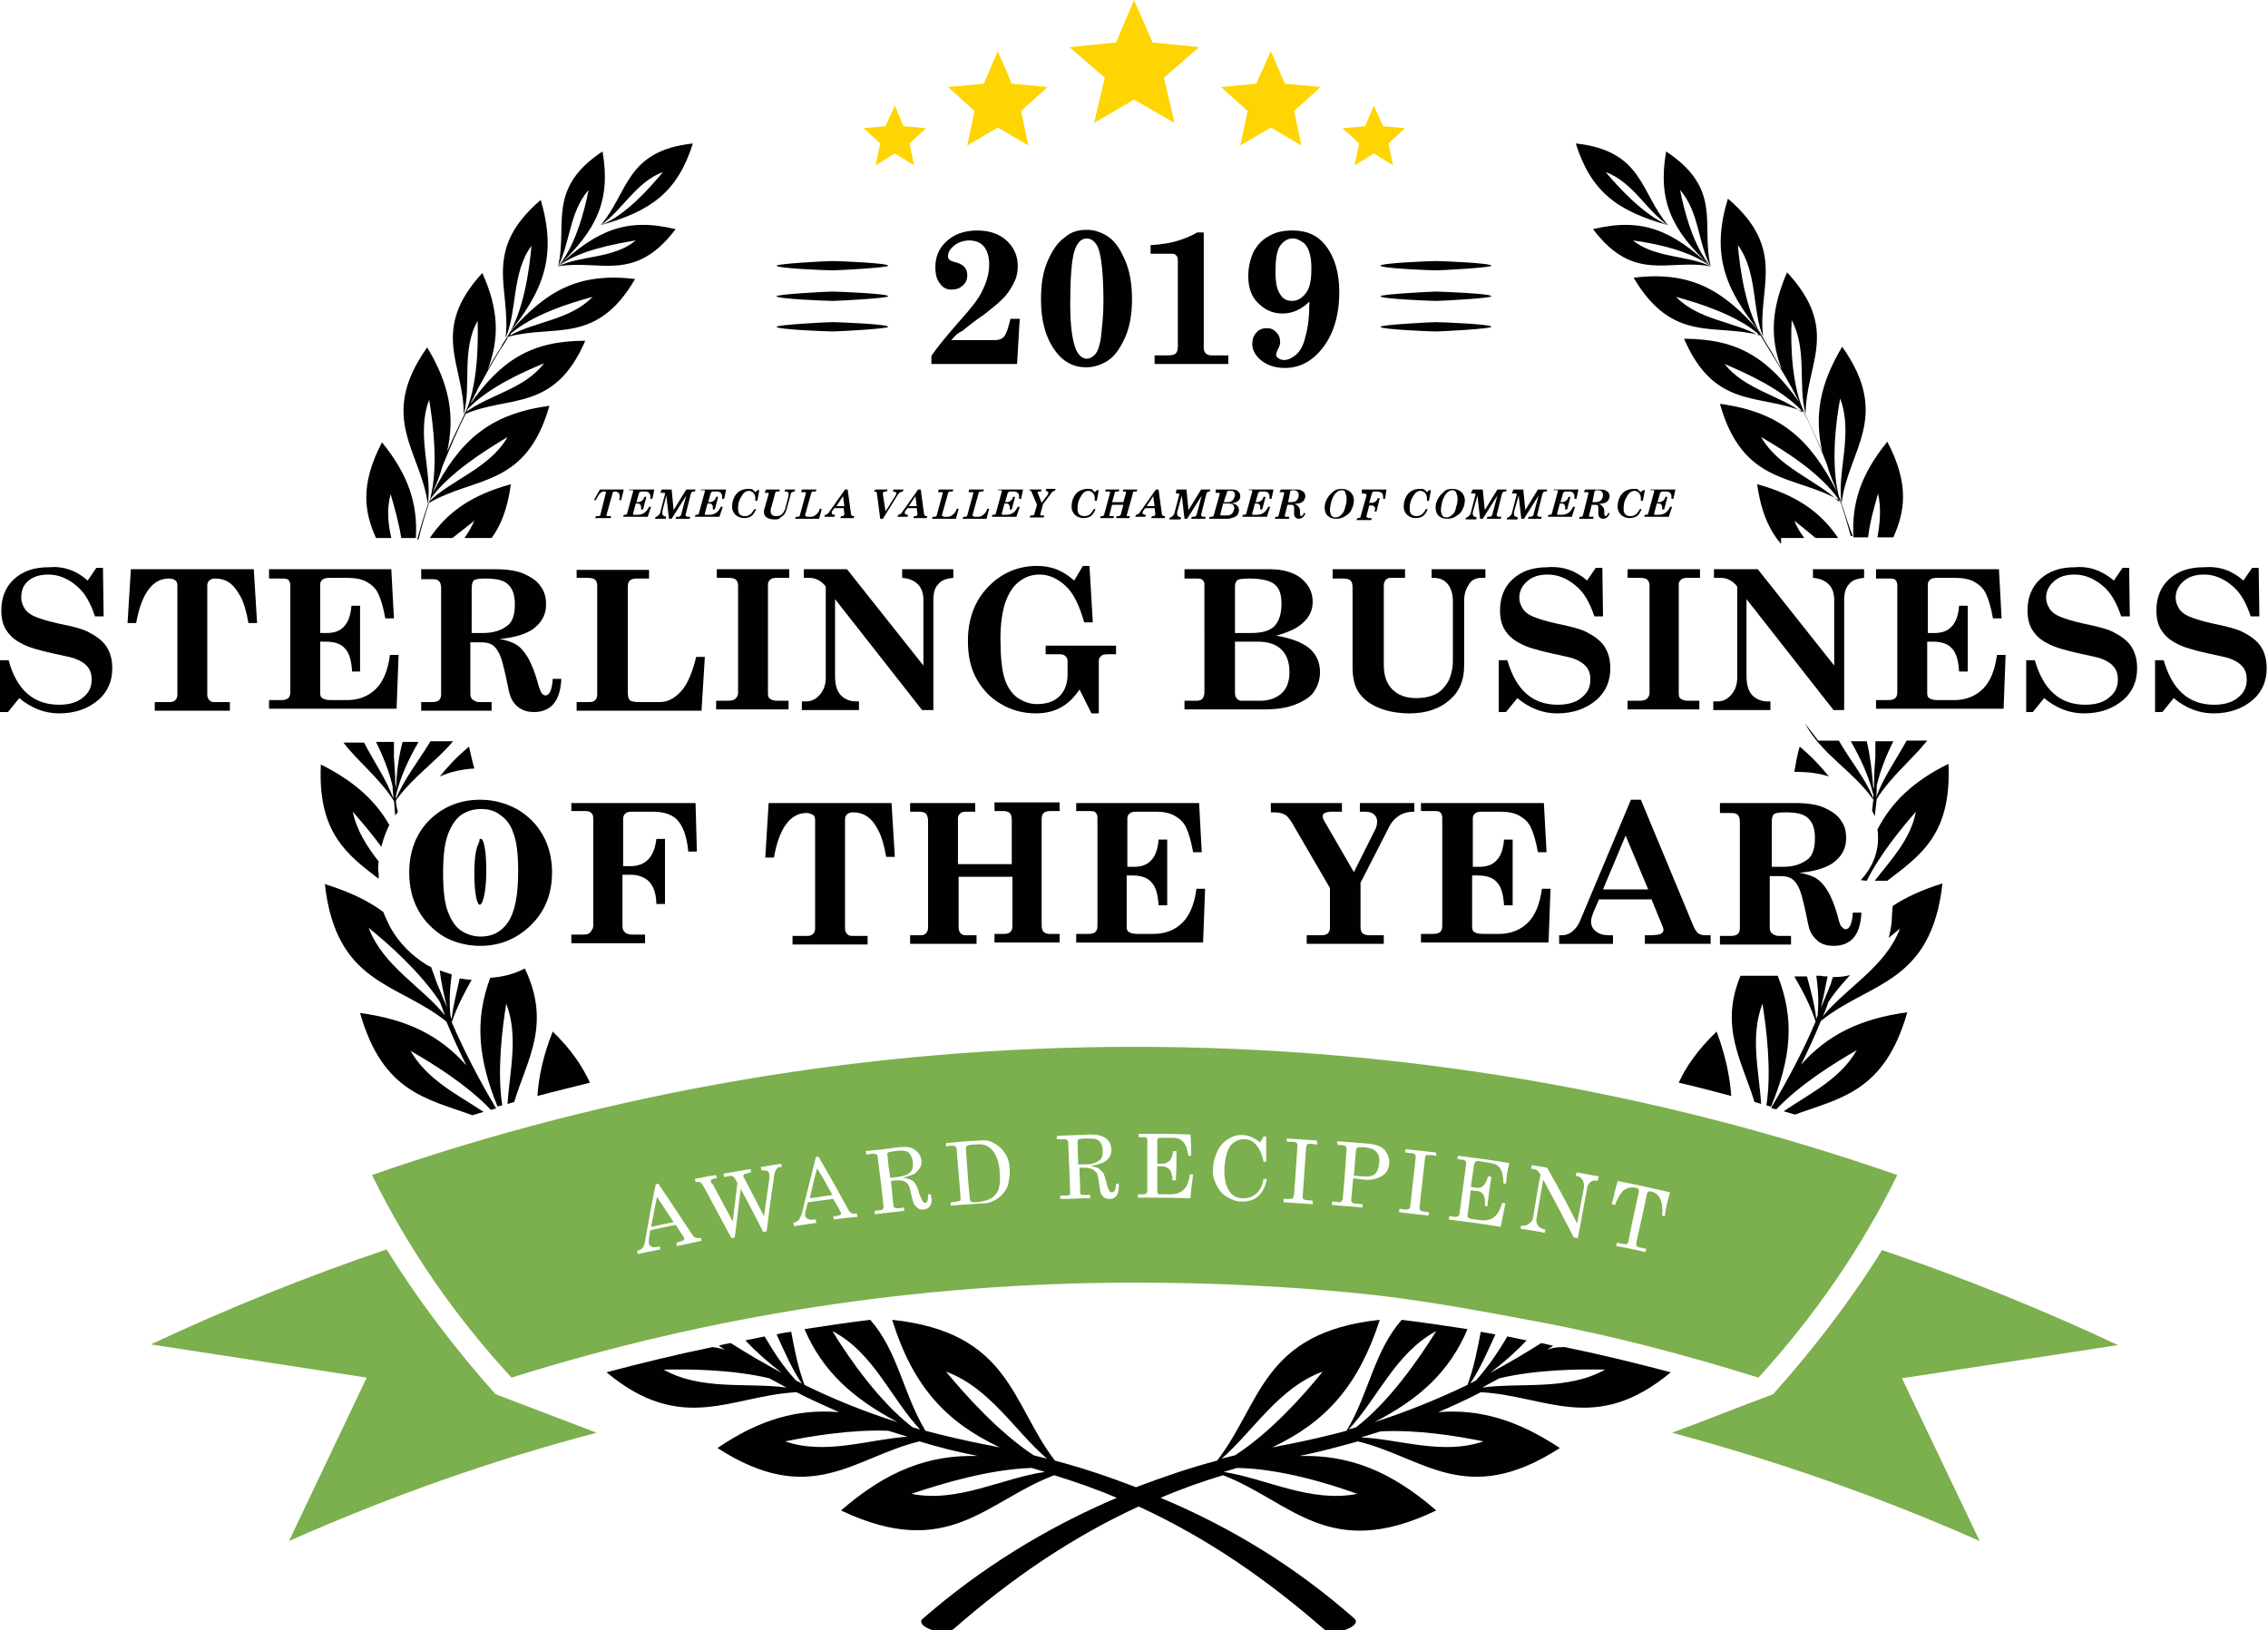 <?xml version="1.0" encoding="UTF-8"?> <svg xmlns="http://www.w3.org/2000/svg" xmlns:xlink="http://www.w3.org/1999/xlink" version="1.1" id="Layer_1" x="0px" y="0px" viewBox="0 0 341.4 245.4" style="enable-background:new 0 0 341.4 245.4;" xml:space="preserve"> <style type="text/css"> .st0{fill:#010101;} .st1{fill:#FED402;} .st2{fill:#7CAF4D;} </style> <g> <g> <g> <path class="st0" d="M125.3,49.9C125.3,49.9,125.3,49.9,125.3,49.9c0.1,0,0.1,0,0.1,0c0.8,0,8.3-0.4,8.3-0.7 c0-0.4-7.5-0.7-8.3-0.7c0,0,0,0-0.1,0c0,0,0,0-0.1,0c-0.8,0-8.3,0.4-8.3,0.7C116.9,49.6,124.4,49.9,125.3,49.9z"></path> <path class="st0" d="M125.3,45.3C125.3,45.3,125.3,45.3,125.3,45.3c0.1,0,0.1,0,0.1,0c0.8,0,8.3-0.4,8.3-0.7 c0-0.4-7.5-0.7-8.3-0.7c0,0,0,0-0.1,0c0,0,0,0-0.1,0c-0.8,0-8.3,0.4-8.3,0.7C116.9,45,124.4,45.3,125.3,45.3z"></path> <path class="st0" d="M125.3,40.7C125.3,40.7,125.3,40.7,125.3,40.7c0.1,0,0.1,0,0.1,0c0.8,0,8.3-0.4,8.3-0.7 c0-0.4-7.5-0.7-8.3-0.7c0,0,0,0-0.1,0c0,0,0,0-0.1,0c-0.8,0-8.3,0.4-8.3,0.7C116.9,40.4,124.4,40.7,125.3,40.7z"></path> </g> <g> <path class="st0" d="M216.1,45.3C216.1,45.3,216.1,45.3,216.1,45.3c0.1,0,0.1,0,0.1,0c0.8,0,8.3-0.4,8.3-0.7 c0-0.4-7.5-0.7-8.3-0.7c0,0,0,0-0.1,0c0,0,0,0,0,0c-0.8,0-8.3,0.4-8.3,0.7C207.8,45,215.3,45.3,216.1,45.3z"></path> <path class="st0" d="M216.1,49.9C216.1,49.9,216.1,49.9,216.1,49.9c0.1,0,0.1,0,0.1,0c0.8,0,8.3-0.4,8.3-0.7 c0-0.4-7.5-0.7-8.3-0.7c0,0,0,0-0.1,0c0,0,0,0,0,0c-0.8,0-8.3,0.4-8.3,0.7C207.8,49.6,215.3,49.9,216.1,49.9z"></path> <path class="st0" d="M207.8,40c0,0.4,7.5,0.7,8.3,0.7c0,0,0,0,0,0c0,0,0,0,0.1,0c0.8,0,8.3-0.4,8.3-0.7c0-0.4-7.5-0.7-8.3-0.7 c0,0,0,0-0.1,0c0,0,0,0,0,0C215.3,39.3,207.8,39.6,207.8,40z"></path> </g> </g> <g> <polygon class="st1" points="145.6,21.9 150.2,19.2 154.8,21.9 153.7,16.7 157.7,13.1 152.3,12.6 150.2,7.7 148.1,12.6 142.7,13.1 146.7,16.7 "></polygon> <polygon class="st1" points="131.8,24.9 134.7,23.1 137.6,24.9 136.9,21.6 139.4,19.3 136,19 134.7,15.9 133.3,19 130,19.3 132.5,21.6 "></polygon> <polygon class="st1" points="186.7,21.9 191.3,19.2 195.9,21.9 194.8,16.7 198.8,13.1 193.4,12.6 191.3,7.7 189.1,12.6 183.8,13.1 187.8,16.7 "></polygon> <polygon class="st1" points="164.7,18.5 170.7,15 176.8,18.5 175.2,11.7 180.5,7.1 173.5,6.4 170.7,0 168,6.4 161,7.1 166.3,11.7 "></polygon> <polygon class="st1" points="203.9,24.9 206.8,23.1 209.7,24.9 209,21.6 211.5,19.3 208.2,19 206.8,15.9 205.5,19 202.1,19.3 204.6,21.6 "></polygon> </g> <path class="st0" d="M13.2,87.4l1.3-1.9h1l0.1,7.3h-1.3c-0.7-2.1-1.6-3.7-2.9-4.7c-1.2-1-2.6-1.6-4.1-1.6c-1.3,0-2.3,0.3-3.1,1 S3.2,89.1,3.2,90c0,0.6,0.2,1.1,0.5,1.6c0.3,0.5,0.8,0.9,1.5,1.2c0.7,0.3,1.9,0.7,3.7,1.1c2.1,0.4,3.5,0.8,4.3,1.2 c1.2,0.6,2.2,1.3,2.8,2.2c0.6,0.9,0.9,2,0.9,3.3c0,2-0.7,3.5-2,4.7c-1.6,1.4-3.6,2.1-6,2.1c-2.2,0-4.2-0.8-6-2.3l-1.7,2.1H0v-7.8 h1.3c1.2,4.5,3.8,6.7,7.6,6.7c1.6,0,2.8-0.4,3.6-1.1c0.9-0.7,1.3-1.6,1.3-2.7c0-0.8-0.2-1.4-0.6-1.9c-0.4-0.5-1-0.9-1.8-1.2 c-0.4-0.2-1.5-0.4-3.3-0.8c-2.3-0.5-4-1-5-1.6c-1-0.5-1.7-1.2-2.2-2c-0.5-0.8-0.7-1.8-0.7-2.9c0-1.9,0.6-3.5,1.9-4.7 c1.3-1.2,3-1.8,5.2-1.8C9.6,85.2,11.5,85.9,13.2,87.4z"></path> <path class="st0" d="M19.7,85.7h18.5l0.5,8.1h-1.3c-0.3-1.7-0.7-3.1-1.2-4s-1-1.6-1.7-2.1c-0.6-0.4-1.3-0.6-2.1-0.6 c-0.4,0-0.7,0.1-0.9,0.3c-0.2,0.2-0.3,0.4-0.3,0.8v16.4c0,0.3,0.1,0.6,0.3,0.8c0.2,0.2,0.4,0.3,0.7,0.3h2.4v1.3H23.3v-1.3h2.3 c0.3,0,0.6-0.1,0.8-0.3c0.2-0.2,0.3-0.5,0.3-0.8V88.2c0-0.4-0.1-0.7-0.3-0.8c-0.2-0.2-0.5-0.3-1-0.3c-2.4,0-4.1,2.2-4.9,6.7h-1.3 L19.7,85.7z"></path> <path class="st0" d="M40.5,85.7h18.4l0.4,7.4h-1.3c-0.3-1.7-0.7-3-1.1-3.8c-0.4-0.8-1-1.3-1.7-1.7c-0.7-0.4-1.7-0.6-2.8-0.6h-2.9 c-0.4,0-0.8,0.1-1,0.3c-0.2,0.2-0.3,0.4-0.3,0.7v7.3h1c1.1,0,2-0.3,2.6-1c0.6-0.6,1-1.7,1.1-3.1h1.3v9.9H53 c-0.1-1.6-0.4-2.8-1.1-3.5c-0.6-0.7-1.6-1-2.9-1h-0.8v7.8c0,0.3,0.1,0.6,0.3,0.7c0.3,0.2,0.7,0.3,1.3,0.3h2.5 c1.7,0,3.2-0.6,4.3-1.7c1.1-1.1,1.8-2.8,2.1-5.1H60l-0.3,8.1H40.5v-1.3h1.9c0.4,0,0.8-0.1,1-0.3c0.2-0.2,0.3-0.5,0.3-0.9V88.1 c0-0.3-0.1-0.6-0.3-0.8c-0.2-0.2-0.6-0.2-1.2-0.2h-1.7V85.7z"></path> <path class="st0" d="M63.4,85.7h11.1c1.8,0,3.3,0.2,4.4,0.7s2,1.1,2.5,1.9c0.6,0.8,0.8,1.7,0.8,2.7c0,1.6-0.7,2.8-2.1,3.8 c-1.1,0.7-2.7,1.2-4.9,1.4c1.1,0.2,2,0.5,2.6,0.9c0.6,0.4,1.1,1,1.6,1.8c0.6,1,1.1,2.3,1.5,3.7c0.2,0.9,0.5,1.5,0.6,1.7 s0.4,0.4,0.6,0.4c0.6,0,1-0.8,1.1-2.5h1.3c-0.1,1.8-0.5,3-1.2,3.8c-0.7,0.8-1.7,1.2-2.9,1.2c-0.9,0-1.6-0.2-2.2-0.6s-1-0.9-1.3-1.6 c-0.2-0.4-0.4-1.4-0.7-2.9c-0.4-1.8-0.7-3-1-3.6c-0.3-0.6-0.6-1.1-1.1-1.4c-0.4-0.3-1-0.4-1.7-0.4h-1.6v7.8c0,0.3,0.1,0.6,0.3,0.8 c0.3,0.2,0.6,0.4,1,0.4h1.9v1.3H63.4v-1.3h1.7c0.4,0,0.8-0.1,1-0.3c0.2-0.2,0.3-0.5,0.3-0.9v-16c0-0.4-0.1-0.8-0.3-1 c-0.2-0.2-0.5-0.3-0.9-0.3h-1.8V85.7z M70.9,95.3h1.8c1.6,0,2.8-0.4,3.8-1.2c0.7-0.6,1-1.7,1-3.1c0-1.4-0.3-2.3-1-3 s-1.9-0.9-3.5-0.9c-0.9,0-1.5,0.1-1.7,0.3c-0.2,0.2-0.3,0.6-0.3,1.3V95.3z"></path> <path class="st0" d="M86.8,87.1v-1.3h10.9v1.3h-1.8c-0.5,0-0.9,0.1-1.1,0.3c-0.2,0.2-0.3,0.5-0.3,1v15.8c0,0.6,0.1,1,0.3,1.2 c0.2,0.2,0.7,0.3,1.4,0.3h3.1c1.1,0,2.2-0.5,3.2-1.6c1-1.1,1.7-2.8,2.3-5.2h1.3l-0.5,8.1H86.8v-1.3h1.9c0.4,0,0.7-0.1,0.9-0.3 c0.2-0.2,0.3-0.5,0.3-0.9V88.2c0-0.4-0.1-0.7-0.3-0.9c-0.2-0.2-0.6-0.3-1.1-0.3H86.8z"></path> <path class="st0" d="M107.9,85.7h10.9v1.3h-2c-0.4,0-0.7,0.1-0.9,0.3c-0.2,0.2-0.3,0.4-0.3,0.7v16.4c0,0.4,0.1,0.7,0.3,0.8 c0.3,0.2,0.6,0.3,1.1,0.3h1.7v1.3h-10.9v-1.3h1.7c0.6,0,1-0.1,1.2-0.3c0.2-0.2,0.4-0.5,0.4-0.8V88.2c0-0.4-0.1-0.7-0.3-0.9 c-0.2-0.2-0.6-0.3-1-0.3h-1.9V85.7z"></path> <path class="st0" d="M120.9,85.7h6.6l11.5,14.5v-9.9c0-1-0.3-1.8-0.8-2.3c-0.6-0.6-1.3-0.9-2.4-1v-1.3h7.7v1.3 c-1.1,0.1-1.9,0.4-2.3,1c-0.5,0.5-0.7,1.3-0.7,2.4v16.5h-1.7l-13.1-16.7v11.6c0,1.3,0.3,2.3,0.9,2.9c0.6,0.6,1.4,0.9,2.3,0.9h0.4 v1.3h-8.6v-1.3h0.6c0.8,0,1.5-0.3,2.1-1c0.6-0.7,0.9-1.5,0.9-2.6V88.3c-0.6-0.8-1.5-1.3-2.4-1.3h-0.9V85.7z"></path> <path class="st0" d="M163,85.2h1l0.5,8.5h-1.3c-0.7-2.5-1.6-4.4-2.8-5.5c-1.2-1.1-2.5-1.7-3.9-1.7c-1.1,0-2.1,0.3-3,1 c-0.9,0.6-1.6,1.7-2.1,3c-0.5,1.4-0.8,3.3-0.8,5.6c0,2.7,0.2,4.7,0.6,6c0.4,1.3,1.1,2.3,1.9,2.9c0.9,0.6,1.8,1,3,1 c1.5,0,2.6-0.4,3.4-1.2c0.8-0.8,1.2-1.9,1.2-3.3v-1.9c0-0.4-0.1-0.6-0.3-0.8c-0.2-0.2-0.5-0.3-0.8-0.3h-2.2v-1.3H168v1.3h-1.3 c-0.5,0-0.8,0.1-1,0.3c-0.2,0.2-0.3,0.4-0.3,0.8v7.8h-1.1l-1.8-3.6c-0.8,1.2-1.7,2.1-2.8,2.7c-1.1,0.6-2.3,0.9-3.8,0.9 c-1.9,0-3.7-0.5-5.2-1.4c-1.6-0.9-2.8-2.2-3.7-3.8c-0.9-1.6-1.3-3.5-1.3-5.7c0-3.3,1-6,3-8.1c2-2.1,4.5-3.2,7.4-3.2 c1.1,0,2.1,0.2,2.9,0.5c0.8,0.3,1.8,0.9,2.7,1.7L163,85.2z"></path> <path class="st0" d="M178.4,85.7h12.8c2,0,3.6,0.5,4.7,1.4c1.1,0.9,1.7,2.1,1.7,3.5c0,1.2-0.5,2.3-1.4,3.1c-0.9,0.9-2.3,1.5-4.1,2 c2.4,0.4,4.1,1.1,5.1,2c1,0.9,1.5,2.1,1.5,3.5c0,1.2-0.4,2.3-1.1,3.2c-0.5,0.6-1.4,1.2-2.7,1.7c-1.3,0.5-2.8,0.7-4.5,0.7h-12.1 v-1.3h1.9c0.3,0,0.6-0.1,0.8-0.3c0.2-0.3,0.3-0.6,0.3-1V87.9c0-0.2-0.1-0.4-0.3-0.6c-0.2-0.2-0.6-0.2-1.1-0.2h-1.6V85.7z M185.9,95.3h2.4c1.6,0,2.8-0.3,3.5-1c0.7-0.7,1.1-1.8,1.1-3.4c0-1.4-0.3-2.3-1-2.9c-0.7-0.6-2-0.9-3.9-0.9c-0.9,0-1.5,0.1-1.7,0.2 c-0.2,0.2-0.4,0.5-0.4,0.9V95.3z M185.9,96.6v7.7c0,0.4,0.1,0.7,0.3,0.9c0.2,0.2,0.4,0.3,0.7,0.3h2.8c1.3,0,2.4-0.4,3.2-1.1 c0.8-0.7,1.2-1.8,1.2-3.2c0-1.5-0.4-2.6-1.2-3.4s-2-1.2-3.6-1.2H185.9z"></path> <path class="st0" d="M200.8,85.7h10.7v1.3h-2.2c-0.3,0-0.5,0.1-0.7,0.3c-0.2,0.2-0.3,0.5-0.3,0.9V100c0,1.7,0.4,2.9,1.3,3.8 c0.9,0.9,2.1,1.3,3.6,1.3c1.1,0,2.2-0.2,3.1-0.7c0.7-0.4,1.2-1,1.7-1.8c0.4-0.8,0.7-1.9,0.7-3.1v-9c0-1.1-0.3-2-0.8-2.6 c-0.5-0.6-1.2-0.9-2.1-0.9h-0.3v-1.3h8.1v1.3h-0.6c-0.8,0-1.5,0.3-1.9,1c-0.4,0.6-0.7,1.4-0.7,2.4v9.8c0,2.2-0.7,3.9-2.2,5.2 c-1.5,1.3-3.5,2-6,2c-1.8,0-3.4-0.3-4.8-0.9c-1.4-0.6-2.3-1.4-2.9-2.3c-0.6-0.9-0.9-2.2-0.9-3.7V88.5c0-0.6-0.1-0.9-0.3-1.1 c-0.2-0.2-0.6-0.3-1.1-0.3h-1.6V85.7z"></path> <path class="st0" d="M238.9,87.4l1.3-1.9h1l0.1,7.3h-1.3c-0.7-2.1-1.6-3.7-2.9-4.7c-1.2-1-2.6-1.6-4.1-1.6c-1.3,0-2.3,0.3-3.1,1 c-0.8,0.7-1.2,1.5-1.2,2.5c0,0.6,0.2,1.1,0.5,1.6c0.3,0.5,0.8,0.9,1.5,1.2c0.7,0.3,1.9,0.7,3.7,1.1c2,0.4,3.5,0.8,4.3,1.2 c1.2,0.6,2.2,1.3,2.8,2.2c0.6,0.9,0.9,2,0.9,3.3c0,2-0.7,3.5-2,4.7c-1.6,1.4-3.6,2.1-6,2.1c-2.2,0-4.2-0.8-6-2.3l-1.7,2.1h-1.1 v-7.8h1.3c1.3,4.5,3.8,6.7,7.6,6.7c1.6,0,2.8-0.4,3.6-1.1c0.9-0.7,1.3-1.6,1.3-2.7c0-0.8-0.2-1.4-0.6-1.9c-0.4-0.5-1-0.9-1.8-1.2 c-0.4-0.2-1.5-0.4-3.3-0.8c-2.3-0.5-4-1-5-1.6c-1-0.5-1.7-1.2-2.2-2c-0.5-0.8-0.7-1.8-0.7-2.9c0-1.9,0.6-3.5,1.9-4.7 c1.3-1.2,3-1.8,5.2-1.8C235.2,85.2,237.2,85.9,238.9,87.4z"></path> <path class="st0" d="M245,85.7h10.9v1.3h-2c-0.4,0-0.7,0.1-0.9,0.3c-0.2,0.2-0.3,0.4-0.3,0.7v16.4c0,0.4,0.1,0.7,0.3,0.8 c0.3,0.2,0.6,0.3,1.1,0.3h1.7v1.3H245v-1.3h1.7c0.6,0,1-0.1,1.2-0.3c0.2-0.2,0.4-0.5,0.4-0.8V88.2c0-0.4-0.1-0.7-0.3-0.9 c-0.2-0.2-0.6-0.3-1-0.3H245V85.7z"></path> <path class="st0" d="M258,85.7h6.6l11.5,14.5v-9.9c0-1-0.3-1.8-0.8-2.3c-0.6-0.6-1.3-0.9-2.4-1v-1.3h7.7v1.3 c-1.1,0.1-1.9,0.4-2.3,1c-0.5,0.5-0.7,1.3-0.7,2.4v16.5H276l-13.1-16.7v11.6c0,1.3,0.3,2.3,0.9,2.9c0.6,0.6,1.4,0.9,2.3,0.9h0.4 v1.3h-8.6v-1.3h0.6c0.8,0,1.5-0.3,2.1-1c0.6-0.7,0.9-1.5,0.9-2.6V88.3c-0.6-0.8-1.5-1.3-2.4-1.3H258V85.7z"></path> <path class="st0" d="M282.4,85.7h18.5l0.4,7.4H300c-0.3-1.7-0.7-3-1.1-3.8c-0.4-0.8-1-1.3-1.7-1.7c-0.7-0.4-1.7-0.6-2.8-0.6h-2.9 c-0.4,0-0.8,0.1-1,0.3c-0.2,0.2-0.3,0.4-0.3,0.7v7.3h1c1.1,0,2-0.3,2.6-1c0.6-0.6,1-1.7,1.1-3.1h1.3v9.9h-1.3 c-0.1-1.6-0.4-2.8-1.1-3.5c-0.6-0.7-1.6-1-2.9-1h-0.8v7.8c0,0.3,0.1,0.6,0.3,0.7c0.3,0.2,0.7,0.3,1.3,0.3h2.5 c1.7,0,3.2-0.6,4.3-1.7c1.1-1.1,1.8-2.8,2.1-5.1h1.3l-0.3,8.1h-19.2v-1.3h1.9c0.4,0,0.8-0.1,1-0.3c0.2-0.2,0.3-0.5,0.3-0.9V88.1 c0-0.3-0.1-0.6-0.3-0.8c-0.2-0.2-0.6-0.2-1.2-0.2h-1.7V85.7z"></path> <path class="st0" d="M318.2,87.4l1.3-1.9h1l0.1,7.3h-1.3c-0.7-2.1-1.6-3.7-2.9-4.7c-1.2-1-2.6-1.6-4.1-1.6c-1.3,0-2.3,0.3-3.1,1 s-1.2,1.5-1.2,2.5c0,0.6,0.2,1.1,0.5,1.6c0.3,0.5,0.8,0.9,1.5,1.2c0.7,0.3,1.9,0.7,3.7,1.1c2,0.4,3.5,0.8,4.3,1.2 c1.2,0.6,2.2,1.3,2.8,2.2c0.6,0.9,0.9,2,0.9,3.3c0,2-0.7,3.5-2,4.7c-1.6,1.4-3.6,2.1-6,2.1c-2.2,0-4.2-0.8-6-2.3l-1.7,2.1H305v-7.8 h1.3c1.3,4.5,3.8,6.7,7.6,6.7c1.6,0,2.8-0.4,3.6-1.1c0.9-0.7,1.3-1.6,1.3-2.7c0-0.8-0.2-1.4-0.6-1.9c-0.4-0.5-1-0.9-1.8-1.2 c-0.4-0.2-1.5-0.4-3.3-0.8c-2.3-0.5-4-1-5-1.6c-1-0.5-1.7-1.2-2.2-2c-0.5-0.8-0.7-1.8-0.7-2.9c0-1.9,0.6-3.5,1.9-4.7 c1.3-1.2,3-1.8,5.2-1.8C314.5,85.2,316.4,85.9,318.2,87.4z"></path> <path class="st0" d="M337.7,87.4l1.3-1.9h1l0.1,7.3h-1.3c-0.7-2.1-1.6-3.7-2.9-4.7c-1.2-1-2.6-1.6-4.1-1.6c-1.3,0-2.3,0.3-3.1,1 s-1.2,1.5-1.2,2.5c0,0.6,0.2,1.1,0.5,1.6c0.3,0.5,0.8,0.9,1.5,1.2c0.7,0.3,1.9,0.7,3.7,1.1c2,0.4,3.5,0.8,4.3,1.2 c1.2,0.6,2.2,1.3,2.8,2.2c0.6,0.9,0.9,2,0.9,3.3c0,2-0.7,3.5-2,4.7c-1.6,1.4-3.6,2.1-6,2.1c-2.2,0-4.2-0.8-6-2.3l-1.7,2.1h-1.1 v-7.8h1.3c1.3,4.5,3.8,6.7,7.6,6.7c1.6,0,2.8-0.4,3.6-1.1c0.9-0.7,1.3-1.6,1.3-2.7c0-0.8-0.2-1.4-0.6-1.9c-0.4-0.5-1-0.9-1.8-1.2 c-0.4-0.2-1.5-0.4-3.3-0.8c-2.3-0.5-4-1-5-1.6c-1-0.5-1.7-1.2-2.2-2c-0.5-0.8-0.7-1.8-0.7-2.9c0-1.9,0.6-3.5,1.9-4.7 c1.3-1.2,3-1.8,5.2-1.8C334.1,85.2,336,85.9,337.7,87.4z"></path> <path class="st0" d="M72.3,120.4c2,0,3.8,0.5,5.5,1.4c1.7,1,3,2.3,3.9,3.9s1.4,3.5,1.4,5.6c0,3.2-1,5.8-3.1,7.9 c-2.1,2.1-4.7,3.2-7.7,3.2c-2,0-3.9-0.5-5.5-1.4c-1.6-1-2.9-2.3-3.8-3.9c-0.9-1.6-1.4-3.5-1.4-5.7c0-3.2,1-5.9,3.1-8 C66.8,121.4,69.3,120.4,72.3,120.4z M72.4,121.8c-1.1,0-2.1,0.3-3,0.9c-0.8,0.6-1.5,1.6-2,3c-0.5,1.4-0.7,3.3-0.7,5.7 c0,2.5,0.2,4.5,0.7,5.8c0.5,1.3,1.1,2.3,2,2.9c0.9,0.6,1.9,0.9,3,0.9c1.7,0,3.1-0.7,4.1-2.2c1-1.5,1.5-4,1.5-7.6 c0-2.5-0.2-4.4-0.7-5.7c-0.4-1.3-1.1-2.2-2-2.8C74.6,122.1,73.6,121.8,72.4,121.8z"></path> <path class="st0" d="M86,120.9h18.7l0.2,7.3h-1.3c-0.2-2.3-0.8-3.8-1.6-4.7c-0.8-0.9-2.1-1.3-3.8-1.3h-3.1c-0.5,0-0.8,0.1-1,0.3 c-0.2,0.2-0.3,0.5-0.3,0.8v7.1h1.1c2.3,0,3.6-1.4,3.9-4.1h1.3v9.8h-1.3c0-1-0.2-1.9-0.5-2.5c-0.3-0.6-0.7-1.1-1.3-1.4 c-0.5-0.3-1.2-0.5-1.9-0.5h-1.4v7.7c0,0.4,0.1,0.7,0.3,0.9c0.3,0.3,0.7,0.4,1.1,0.4h2v1.3H86v-1.3h1.9c0.4,0,0.8-0.1,1-0.4 s0.4-0.5,0.4-0.9v-16.2c0-0.4-0.1-0.7-0.4-0.9c-0.2-0.2-0.7-0.2-1.4-0.2H86V120.9z"></path> <path class="st0" d="M115.7,120.9h18.5l0.5,8.1h-1.3c-0.3-1.7-0.7-3.1-1.2-4c-0.5-1-1-1.6-1.7-2.1c-0.6-0.4-1.3-0.6-2.1-0.6 c-0.4,0-0.7,0.1-0.9,0.3c-0.2,0.2-0.3,0.4-0.3,0.8v16.4c0,0.3,0.1,0.6,0.3,0.8c0.2,0.2,0.4,0.3,0.7,0.3h2.4v1.3h-11.3v-1.3h2.3 c0.3,0,0.6-0.1,0.8-0.3c0.2-0.2,0.3-0.5,0.3-0.8v-16.3c0-0.4-0.1-0.7-0.3-0.8s-0.5-0.3-1-0.3c-2.4,0-4.1,2.2-4.9,6.7h-1.3 L115.7,120.9z"></path> <path class="st0" d="M137,120.9h9.8v1.3h-1.4c-0.4,0-0.7,0.1-0.9,0.3s-0.3,0.4-0.3,0.7v6.9h8.1v-6.6c0-0.5-0.1-0.9-0.3-1.1 c-0.2-0.2-0.6-0.3-1.1-0.3h-1.2v-1.3h9.8v1.3h-1.3c-0.5,0-0.9,0.1-1.1,0.3c-0.2,0.2-0.3,0.5-0.3,0.9v16c0,0.5,0.1,0.8,0.3,1 c0.2,0.2,0.5,0.3,0.9,0.3h1.5v1.3h-9.8v-1.3h1.5c0.4,0,0.7-0.1,0.9-0.3c0.2-0.2,0.3-0.5,0.3-0.9V132h-8.1v7.6 c0,0.4,0.1,0.7,0.3,0.9c0.2,0.2,0.4,0.3,0.7,0.3h1.7v1.3H137v-1.3h1.6c0.4,0,0.6-0.1,0.8-0.3c0.2-0.2,0.3-0.5,0.3-0.9v-16 c0-0.5-0.1-0.8-0.3-1.1c-0.2-0.2-0.6-0.3-1.1-0.3H137V120.9z"></path> <path class="st0" d="M162,120.9h18.5l0.4,7.4h-1.3c-0.3-1.7-0.7-3-1.1-3.8c-0.4-0.8-1-1.3-1.7-1.7c-0.7-0.4-1.7-0.6-2.8-0.6H171 c-0.4,0-0.8,0.1-1,0.3c-0.2,0.2-0.3,0.4-0.3,0.7v7.3h1c1.1,0,2-0.3,2.6-1c0.6-0.6,1-1.7,1.1-3.1h1.3v9.9h-1.3 c-0.1-1.6-0.4-2.8-1.1-3.5c-0.6-0.7-1.6-1-2.9-1h-0.8v7.8c0,0.3,0.1,0.6,0.3,0.7c0.3,0.2,0.7,0.3,1.3,0.3h2.5 c1.7,0,3.2-0.6,4.3-1.7c1.1-1.1,1.8-2.8,2.1-5.1h1.3l-0.3,8.1H162v-1.3h1.9c0.4,0,0.8-0.1,1-0.3c0.2-0.2,0.3-0.5,0.3-0.9v-16.3 c0-0.3-0.1-0.6-0.3-0.8c-0.2-0.2-0.6-0.2-1.2-0.2H162V120.9z"></path> <path class="st0" d="M191.5,120.9h10.5v1.3h-1.5c-0.5,0-0.9,0.1-1.1,0.2c-0.2,0.1-0.3,0.3-0.3,0.5c0,0.2,0.1,0.5,0.3,0.8l4.4,7.6 l3.1-6.2c0.3-0.5,0.4-1,0.4-1.4c0-0.5-0.2-0.9-0.5-1.1c-0.3-0.3-0.8-0.4-1.5-0.4h-0.6v-1.3h8.2v1.3c-0.9,0-1.7,0.2-2.3,0.6 c-0.6,0.4-1.1,0.9-1.5,1.7l-4.3,8.4v6.7c0,0.4,0.1,0.7,0.3,0.9c0.2,0.2,0.6,0.3,1,0.3h2.2v1.3h-11.6v-1.3h2.2c0.5,0,0.8-0.1,1-0.3 c0.2-0.2,0.3-0.5,0.3-0.9v-5.9l-5.7-9.8c-0.4-0.6-0.7-1.1-1.2-1.3c-0.4-0.2-0.9-0.3-1.5-0.3h-0.5V120.9z"></path> <path class="st0" d="M213.9,120.9h18.5l0.4,7.4h-1.3c-0.3-1.7-0.7-3-1.1-3.8c-0.4-0.8-1-1.3-1.7-1.7c-0.7-0.4-1.7-0.6-2.8-0.6h-2.9 c-0.4,0-0.8,0.1-1,0.3c-0.2,0.2-0.3,0.4-0.3,0.7v7.3h1c1.1,0,2-0.3,2.6-1c0.6-0.6,1-1.7,1.1-3.1h1.3v9.9h-1.3 c-0.1-1.6-0.4-2.8-1.1-3.5c-0.6-0.7-1.6-1-2.9-1h-0.8v7.8c0,0.3,0.1,0.6,0.3,0.7c0.3,0.2,0.7,0.3,1.3,0.3h2.5 c1.7,0,3.2-0.6,4.3-1.7c1.1-1.1,1.8-2.8,2.1-5.1h1.3l-0.3,8.1h-19.2v-1.3h1.9c0.4,0,0.8-0.1,1-0.3c0.2-0.2,0.3-0.5,0.3-0.9v-16.3 c0-0.3-0.1-0.6-0.3-0.8c-0.2-0.2-0.6-0.2-1.2-0.2h-1.7V120.9z"></path> <path class="st0" d="M247,120.4l7.9,19c0.2,0.5,0.5,0.9,0.7,1.1c0.3,0.2,0.6,0.3,1.1,0.3h0.8v1.3h-9.9v-1.3h0.9 c0.7,0,1.2-0.1,1.5-0.2c0.3-0.2,0.4-0.4,0.4-0.6c0-0.2-0.1-0.5-0.2-0.7l-1.6-3.9h-7.9L240,137c-0.3,0.7-0.5,1.3-0.5,1.7 c0,0.6,0.2,1.1,0.7,1.5c0.5,0.4,1.1,0.6,1.9,0.6h0.7v1.3h-8.1v-1.3h0.5c0.5,0,1-0.2,1.4-0.5c0.6-0.5,1-1,1.3-1.8l7.6-18.1H247z M244.7,125.8l-3.4,8.1h6.8L244.7,125.8z"></path> <path class="st0" d="M80.9,165c2.6-0.7,5.2-1.3,7.9-2c-1.1-2.4-2.8-5-5.6-7.7C81.8,158.8,81.1,162,80.9,165z"></path> <path class="st0" d="M73.8,147.2c-2.4,6.4-1.8,12.3,1.1,19.4c0.2-0.1,0.4-0.1,0.7-0.2c-0.8-5.2,0-11.5,0.6-15.3 c1.9,4.9,0.5,10.2,0.2,15.1c0.3-0.1,0.7-0.2,1-0.3c2-6.5,5.6-11.7,1.6-20.1C77.5,146.6,75.7,147.1,73.8,147.2z"></path> <path class="st0" d="M262,146.9c-3.2,7.7,0.2,12.8,2.1,19c0.3,0.1,0.7,0.2,1,0.3c-0.3-4.9-1.7-10.1,0.2-15.1 c0.6,3.8,1.4,10.1,0.6,15.3c0.2,0.1,0.4,0.1,0.7,0.2c3-7.3,3.6-13.1,1-19.7h-5.2H262z"></path> <path class="st0" d="M252.7,163c2.6,0.6,5.3,1.3,7.9,2c-0.2-3-0.9-6.2-2.2-9.7C255.5,158.1,253.8,160.6,252.7,163z"></path> <path class="st0" d="M99.8,25.9c-2,2.4-5.7,6.6-9.4,8c7.6-2.1,11.6-5,13.9-12.3c-10.2,1.1-9.7,7.5-13.9,12.3 C93.6,31.8,95.7,27.4,99.8,25.9z"></path> <path class="st0" d="M232.9,203.2c0.3-0.2,0.6-0.4,0.9-0.6c-0.6-0.1-1.2-0.3-1.8-0.4c-2.5,1.6-5.1,3.1-7.7,4.5 c2.1-1.6,3.9-3.2,5.5-4.9c-1-0.2-2-0.4-2.9-0.6c-1.4,2.4-3,4.7-4.7,6.6c-0.3,0.2-0.6,0.3-0.9,0.5c1.5-2.2,2.6-4.8,3.8-7.4 c-0.7-0.1-1.5-0.3-2.2-0.4c-0.5,2.6-1,5.3-2,8c-4.6,2.2-9.3,4.1-14,5.6c6.8-3.5,11.3-7.6,14-14c-3.3-0.5-6.6-1-9.9-1.4 c-4.2,4.8-4.9,11-8.3,16.7c-3,0.8-6,1.5-9.1,2.1c-0.7,0.1-1.4,0.3-2.1,0.4c8.1-3.8,13-9.3,16.2-19.2c-17.8,1.9-17.8,12.6-24.5,21.2 c-4.2,1.1-8.2,2.5-12.2,4c-3.9-1.5-8-2.9-12.2-4c-6.6-8.6-6.7-19.3-24.5-21.2c3.1,10,8.1,15.4,16.2,19.2c-0.7-0.1-1.4-0.3-2.1-0.4 c-3-0.6-6.1-1.3-9.1-2.1c-3.4-5.7-4.1-11.9-8.3-16.7c-3.3,0.4-6.6,0.9-9.9,1.4c2.7,6.3,7.2,10.4,14,14c-4.8-1.5-9.5-3.4-14-5.6 c-1-2.7-1.5-5.3-2-8c-0.7,0.1-1.5,0.2-2.2,0.4c1.2,2.6,2.3,5.2,3.8,7.4c-0.3-0.2-0.6-0.3-0.9-0.5c-1.8-1.9-3.3-4.2-4.7-6.6 c-1,0.2-2,0.4-2.9,0.6c1.6,1.7,3.4,3.3,5.5,4.9c-2.6-1.4-5.2-2.9-7.7-4.5c-0.6,0.1-1.2,0.2-1.8,0.4c0.3,0.2,0.6,0.4,0.9,0.6 c-0.6-0.2-1.2-0.3-1.8-0.4c-5.4,1.1-10.7,2.4-16,3.8c11.4,9.5,18.8,3.5,28.6,3c2.1,1.1,4.2,2,6.4,3c-6.2-0.5-11.8,1-18.3,5.4 c14.1,9.1,20.5,1.4,30.4-1c2.9,0.9,5.8,1.6,8.8,2.2c-7.4-0.2-13.7,2.2-20.6,8.2c16.2,7.7,21.9-1.5,32.1-5.3c3.2,1,6.4,2.1,9.4,3.4 c-10.8,4.6-20.6,10.7-29.2,18.2c-1.3,1.1,3.1,2.8,4.7,1.5c8.6-7.5,17.6-13.7,27.8-18.4c10.2,4.7,19.2,10.9,27.8,18.4 c1.5,1.3,5.9-0.4,4.7-1.5c-8.6-7.6-18.4-13.7-29.2-18.2c3-1.3,6.1-2.4,9.4-3.4c10.2,3.9,15.9,13.1,32.1,5.3 c-6.9-6-13.2-8.4-20.6-8.2c3-0.6,5.9-1.4,8.8-2.2c9.9,2.4,16.3,10.1,30.4,1c-6.5-4.3-12.2-5.9-18.3-5.4c2.1-0.9,4.3-1.9,6.4-3 c9.8,0.5,17.2,6.5,28.6-3c-5.3-1.4-10.6-2.7-16-3.8C234,202.8,233.5,203,232.9,203.2z M99.9,206.2c4-0.1,10.4,0,15.9,1.3 c0.9,0.5,1.7,0.9,2.6,1.4C112.5,208.1,105.6,209.4,99.9,206.2z M118.2,217c3.9-0.8,9.9-1.8,15.5-1.6c1,0.3,1.9,0.6,2.9,0.9 C130.7,216.7,124.3,219.1,118.2,217z M137.4,214.9c-5-3.8-9.6-10.4-12.1-14.5c6.2,3.2,8.9,10.3,13.2,14.8 C138.1,215.1,137.8,215,137.4,214.9z M137.2,224.9c4.4-1.5,11.7-3.7,18.1-3.9c0.7,0.2,1.3,0.4,2,0.6 C150.9,222.5,144.2,226.3,137.2,224.9z M155.6,219.1c-5.3-3.5-10.3-9.1-13.2-12.6c6.6,2.4,10.4,9,15.2,13.1 C156.9,219.4,156.3,219.3,155.6,219.1z M199.1,206.5c-2.9,3.6-7.9,9.2-13.2,12.6c-0.7,0.2-1.3,0.3-2,0.5 C188.7,215.4,192.5,208.9,199.1,206.5z M204.3,224.9c-7,1.4-13.7-2.3-20.1-3.3c0.7-0.2,1.3-0.4,2-0.6 C192.6,221.1,199.9,223.3,204.3,224.9z M203,215.2c4.3-4.5,7-11.5,13.2-14.8c-2.5,4-7,10.6-12.1,14.5 C203.7,215,203.4,215.1,203,215.2z M223.3,217c-6.1,2.1-12.5-0.3-18.4-0.6c1-0.3,1.9-0.6,2.9-0.9 C213.3,215.2,219.4,216.2,223.3,217z M241.6,206.2c-5.7,3.2-12.6,1.9-18.5,2.7c0.9-0.5,1.7-0.9,2.6-1.4 C231.2,206.2,237.6,206.1,241.6,206.2z"></path> <path class="st0" d="M59.6,120.5c2.6-3.6,6-5.8,8.6-8.9h-3.4c-1.8,3-4,5.7-5.2,8.7c0-0.2,0-0.3,0-0.5c0.6-2.7,1.9-5.5,3.4-8.1h-2.4 c-0.6,2.2-0.9,4.6-1,7.2c0-0.3,0-0.6-0.1-0.8c0-1.4-0.1-2.8-0.2-4.1c0-0.8,0-1.5,0-2.3h-0.4h-2.3c1.1,2.2,2,4.5,2.5,6.7 c0,0.6,0.1,1.2,0.1,1.8c-1-2.8-2.9-5.5-4.4-8.4h-3.1c2.3,3,5.4,5.3,7.6,8.8c0.1,0.7,0.1,1.5,0.2,2.2c0.1-0.2,0.3-0.4,0.4-0.6 C59.7,121.6,59.6,121,59.6,120.5z"></path> <path class="st0" d="M58.9,81c-0.5-2.2-0.7-4.4-0.1-6.6c0.5,1.7,1.2,4.1,1.6,6.6h2.2c0.3-5.1-1.1-9.5-5.1-14.4 c-3.4,6.5-2.6,10.6-0.9,14.4h2.1H58.9z"></path> <path class="st0" d="M64.6,75.7c6.9-4,14.6-2.3,18.1-14.6c-9,1.2-13.5,5.2-17.6,13.2c0.1-0.3,0.2-0.5,0.3-0.8 c0.5-1.1,0.9-2.2,1.2-3.3c1.1-2.7,2.2-5.3,3.5-7.9c6.6-2.8,13.4-0.3,18-11c-8.2,0-12.7,3-17.3,9.5c0.2-0.5,0.5-0.9,0.7-1.4 c0.2-0.3,0.3-0.6,0.5-1c1.1-2,2.2-4,3.4-5.9c0.1-0.1,0.8-1.2,1.1-1.8c6.9-1.9,13.3,1.3,19.1-8.7c-8.5-1-13.4,1.7-19.1,8.3l0,0 c5.5-6.7,7.3-12,4.9-20.2c-9,7.7-4.4,13.4-5.3,20.8C77.9,46.7,77,41.1,80,37c-0.3,3.6-1.2,10-3.7,13.8c0,0,0.1-0.1,0.1-0.1 c0,0,0,0,0,0c0,0-0.1,0.1-0.1,0.1c0,0,0,0,0.1-0.1c0,0,0,0.1-0.1,0.1c0,0,0,0,0,0c0,0,0,0,0,0c-0.4,0.6-0.9,1.4-0.9,1.5 c-0.7,1.1-1.4,2.2-2,3.4c1.8-4.7,1.7-9.1-0.8-14.6c-8,8.7-2.7,13.9-2.8,21.3c1.2-4.3-0.4-9.7,2.1-14.1c0.1,3.6,0,10.1-2,14.1 c0,0,0,0,0,0c-0.9,1.9-1.8,3.7-2.6,5.6c1.2-5.3,0.4-10.1-3-15.7c-7.5,10.6-1,15.5,0.1,23.6c0.7-4.9-1.8-10.5,0.2-15.7 c0.6,3.6,1.4,10,0.2,14.7c-0.1,0.4-0.2,0.7-0.4,1.1c-0.6,1.7-1.1,3.4-1.6,5.2H63C63.5,79.2,64,77.4,64.6,75.7z M89.2,44.7 c-3.4,3.5-8.7,3.7-12.4,5.8c0-0.1,0.1-0.1,0.1-0.1l-0.1-0.1C80.1,47.4,85.8,45.6,89.2,44.7z M70.4,61.6c3-3.2,8.3-5.6,11.5-6.9 c-3,3.9-8.2,4.7-11.7,7.3C70.3,61.9,70.3,61.8,70.4,61.6z M64.8,75.1c2.8-3.9,8.4-7.4,11.6-9.3c-2.7,4.7-8.4,6.4-11.8,9.7 C64.7,75.4,64.8,75.2,64.8,75.1z"></path> <path class="st0" d="M71.4,78.4c-0.4,0.9-0.9,1.8-1.5,2.6H74c1.4-1.9,2.4-4.4,2.9-8.1c-5.8,1.6-9.5,4.1-12.2,8.1h3.4 C69.4,80,70.5,79.1,71.4,78.4z"></path> <path class="st0" d="M70.6,112.4c-1.8,1.5-3.2,3-4.4,4.5c1.6-0.7,3.3-1.1,5.2-1.2C71.1,114.7,70.9,113.6,70.6,112.4z"></path> <path class="st0" d="M57,129.7c-1.7-2.2-3.3-4.6-3.9-7.5c1.2,1.4,2.8,3.2,4.3,5.3c0.3-1.2,0.7-2.3,1.2-3.3 c-2.1-3.7-5.3-6.6-10.3-9.1c-0.5,10.3,4,13.6,8.7,17.2c0-0.2,0-0.5,0-0.7C56.9,130.9,56.9,130.3,57,129.7z"></path> <path class="st0" d="M71.9,127.3c-0.2,0.5-0.5,1.7-0.5,4.1c0,2.7,0.3,3.9,0.4,4.2c0.2,0.5,0.3,0.6,0.3,0.6c0,0,0,0,0,0 c0,0,0.1,0,0.2,0c0,0,0,0,0,0c0,0,0.1-0.1,0.2-0.2c0,0,0.7-1.1,0.7-4.9c0-2.8-0.3-3.9-0.4-4.2c-0.1-0.4-0.3-0.6-0.3-0.6 c0,0-0.1,0-0.2,0c-0.1,0-0.1,0-0.1,0c0,0,0,0,0,0C72.2,126.6,72.1,126.9,71.9,127.3z"></path> <path class="st0" d="M68,153.4c-0.1-0.2-0.2-0.4-0.2-0.6c-0.2-1.9-0.1-4,0.2-6.1c-0.6-0.2-1.2-0.4-1.8-0.6c0.2,1.8,0.6,3.6,1.1,5.6 c-0.2-0.5-0.4-1-0.6-1.4c-0.3-0.8-0.6-1.5-0.9-2.2c-0.3-0.8-0.6-1.7-0.9-2.5c-0.2-0.1-0.4-0.2-0.6-0.3c-2.3-1.4-4.2-3.3-5.5-5.6 c-0.4-0.8-0.8-1.6-1.1-2.4c-2.4-1.8-5.3-3.1-8.8-4.2c1.7,15.2,11,14.8,18.3,20.7c0.9,2.2,1.9,4.4,3,6.6c-3.9-4.4-8.7-6.9-16-7.9 c3.4,12,10.1,12.9,16.9,15.4c0.6-0.2,1.1-0.3,1.7-0.5c-3.9-2.6-8.5-4.8-11-9.2c3.3,1.9,8.5,5.1,12.1,8.9c0,0,0,0,0,0 c0.3-0.1,0.6-0.2,0.8-0.2c-2.5-4.2-4.8-8.6-6.7-13c0.8-2.4,1.9-4.4,3-6.4c-0.6,0-1.2-0.1-1.8-0.2C68.8,149.2,68.2,151.3,68,153.4z M55.5,139.7c3,2.4,7.8,6.7,10.7,11.1c0.3,0.7,0.5,1.4,0.8,2.1C63.6,148.6,57.7,145.5,55.5,139.7z"></path> <path class="st0" d="M84,40.1c5.7-5.4,8-9.8,6.7-17.3C82.2,28.4,85.5,33.9,84,40.1c1.8-3.4,1.7-8.2,4.6-11.5 C88,31.7,86.6,37.1,84,40.1z"></path> <path class="st0" d="M275.3,116.9c-1.2-1.5-2.6-3-4.4-4.5c-0.4,1.4-0.6,2.6-0.8,3.8h0C272.1,116.2,273.8,116.4,275.3,116.9z"></path> <path class="st0" d="M277.2,75.8c-0.1-0.4-0.2-0.7-0.4-1.1c-1.2-4.7-0.5-11,0.2-14.7C279,65.3,276.5,71,277.2,75.8 c1-8.1,7.6-13,0.1-23.6c-3.4,5.7-4.2,10.4-3,15.8c-0.8-1.9-1.7-3.8-2.6-5.7c0,0,0,0,0,0c-2-4-2.2-10.5-2-14.1 c2.4,4.5,0.9,9.9,2.1,14.1c0-7.4,5.3-12.6-2.8-21.3c-2.4,5.6-2.6,9.9-0.8,14.6c-0.7-1.1-1.3-2.3-2-3.4c-0.1-0.1-0.6-1-0.9-1.5 c0,0,0,0,0,0c0,0,0-0.1-0.1-0.1c0,0,0,0,0.1,0.1c0,0-0.1-0.1-0.1-0.1c0,0,0,0,0,0c0,0,0.1,0.1,0.1,0.1c-2.5-3.8-3.4-10.2-3.7-13.8 c3,4.1,2.1,9.7,3.8,13.8c-0.9-7.3,3.7-13.1-5.3-20.8c-2.5,8.2-0.6,13.5,4.9,20.2l0,0c-5.7-6.6-10.6-9.3-19.1-8.3 c5.9,10,12.2,6.8,19.1,8.7c0.4,0.6,1,1.7,1.1,1.8c1.2,2,2.4,3.9,3.5,5.9c0.2,0.3,0.3,0.6,0.5,0.9c0.2,0.5,0.5,0.9,0.7,1.4 c-4.6-6.5-9.1-9.5-17.3-9.5c4.6,10.7,11.4,8.2,18,11c1.3,2.6,2.5,5.3,3.5,7.9c0.3,1.1,0.7,2.1,1.2,3.3c0.1,0.3,0.2,0.5,0.3,0.8 c-4.1-8-8.6-12-17.6-13.2c3.5,12.4,11.3,10.6,18.1,14.6c0.6,1.8,1.1,3.5,1.6,5.3h0.3C278.3,79.3,277.8,77.5,277.2,75.8z M264.7,50.5c-3.7-2.1-9-2.3-12.4-5.8c3.3,0.9,9.1,2.7,12.4,5.6l-0.1,0.1C264.7,50.4,264.7,50.4,264.7,50.5z M259.6,54.8 c3.1,1.3,8.4,3.7,11.5,6.9c0.1,0.1,0.1,0.3,0.2,0.4C267.8,59.5,262.6,58.6,259.6,54.8z M265.1,65.8c3.3,1.9,8.8,5.3,11.6,9.3 c0.1,0.2,0.1,0.3,0.2,0.5C273.4,72.2,267.8,70.5,265.1,65.8z"></path> <polygon class="st0" points="265.3,50.8 265.3,50.8 265.3,50.8 "></polygon> <path class="st0" d="M280.1,132.5C280.1,132.5,280.1,132.6,280.1,132.5l0.9,0.1c2-4,5.3-8,7.4-10.4c-0.8,4.2-3.8,7.3-6.2,10.4h1.9 c4.9-3.8,9.7-6.9,9.2-17.6c-5.3,2.6-8.6,5.8-10.7,9.9c0.1,0.4,0.1,0.8,0.1,1.3C282.7,128.6,281.7,130.8,280.1,132.5z"></path> <path class="st0" d="M282.4,120.1c0.1-0.6,0.1-1.2,0.1-1.8c0.5-2.2,1.4-4.5,2.5-6.7h-2.7c0,0.8,0,1.5,0,2.3 c-0.1,1.3-0.2,2.7-0.2,4.1c0,0.3,0,0.6-0.1,0.8c-0.2-2.7-0.5-5.1-1-7.2h-2.4c1.5,2.6,2.8,5.5,3.4,8.1c0,0.2,0,0.3,0,0.5 c-1.2-3-3.5-5.7-5.2-8.7h-3.1l-2-2.6c2.5,4.7,7.1,7,10.3,11.5c-0.1,0.5-0.1,1.1-0.2,1.6c0.1,0.3,0.3,0.6,0.4,0.9 c0.1-0.9,0.2-1.7,0.3-2.6c2.2-3.5,5.3-5.9,7.6-8.8h-3.1C285.3,114.6,283.4,117.2,282.4,120.1z"></path> <path class="st0" d="M284.3,141.2c0.6-0.5,1.2-1,1.7-1.4c-2.2,5.8-8.1,8.9-11.6,13.2c0.3-0.7,0.6-1.4,0.8-2.1 c0.9-1.4,2.1-2.8,3.3-4.1c-0.7,0.2-1.6,0.3-2.5,0.3c0,0,0,0-0.1,0c-0.1,0.3-0.2,0.6-0.3,1c-0.3,0.7-0.6,1.5-0.9,2.2 c-0.2,0.5-0.4,1-0.6,1.4c0.4-1.6,0.7-3.2,1-4.7c-0.4,0-0.7,0-1.1-0.1h-0.6c0.3,2,0.4,4.1,0.2,6c-0.1,0.2-0.2,0.4-0.2,0.6 c-0.2-2.1-0.8-4.3-1.4-6.5h-1.9c1.2,2.1,2.4,4.3,3.2,6.8c-1.9,4.5-4.2,8.8-6.7,13c0.3,0.1,0.6,0.2,0.8,0.2c0,0,0,0,0,0 c3.6-3.8,8.8-7,12.1-8.9c-2.5,4.4-7.2,6.6-11,9.2c0.6,0.2,1.1,0.3,1.7,0.5c6.8-2.5,13.5-3.4,16.9-15.4c-7.3,1-12.1,3.5-16,7.9 c1.1-2.2,2.1-4.4,3-6.6c7.3-5.9,16.6-5.5,18.3-20.7c-2.9,0.9-5.4,2-7.5,3.4l-0.1,1.3C284.8,138.9,284.6,140.1,284.3,141.2z"></path> <path class="st0" d="M282.7,74.3c0.5,2.2,0.3,4.5-0.1,6.6h2.4c1.7-3.8,2.5-7.9-0.9-14.4c-4,4.9-5.4,9.3-5.1,14.4h2.2 C281.5,78.4,282.2,76.1,282.7,74.3z"></path> <path class="st0" d="M271.6,81c-0.6-0.8-1.1-1.6-1.5-2.6c0.9,0.7,2,1.6,3.2,2.6h3.4c-2.7-4-6.4-6.5-12.2-8.1c0.6,4.3,1.9,7,3.6,9 V81H271.6z"></path> <path class="st0" d="M84,40.1c6.3-1.1,11.5,2.6,17.7-5.6C94.3,32.7,89.8,34.7,84,40.1c3.1-2.4,8.6-3.4,11.7-3.9 C92.3,39,87.5,38.4,84,40.1z"></path> <path class="st0" d="M257.5,40.1c-2.6-3-4-8.4-4.6-11.5C255.8,31.9,255.6,36.7,257.5,40.1c-1.5-6.2,1.9-11.6-6.7-17.3 C249.5,30.3,251.7,34.7,257.5,40.1z"></path> <path class="st0" d="M239.8,34.5c6.2,8.2,11.4,4.4,17.7,5.6c-3.5-1.7-8.3-1.2-11.7-3.9c3.1,0.4,8.6,1.5,11.7,3.9 C251.7,34.7,247.2,32.7,239.8,34.5z"></path> <path class="st0" d="M251.1,33.9c-3.6-1.5-7.4-5.6-9.4-8C245.8,27.4,247.9,31.8,251.1,33.9c-4.2-4.8-3.7-11.2-13.9-12.3 C239.5,28.9,243.5,31.8,251.1,33.9z"></path> <path class="st0" d="M259.1,120.9h11.1c1.8,0,3.3,0.2,4.4,0.7c1.1,0.5,2,1.1,2.5,1.9c0.6,0.8,0.8,1.7,0.8,2.7 c0,1.6-0.7,2.8-2.1,3.8c-1.1,0.7-2.7,1.2-4.9,1.4c1.1,0.2,2,0.5,2.6,0.9s1.1,1,1.6,1.8c0.6,1,1.1,2.3,1.5,3.7 c0.2,0.9,0.4,1.5,0.6,1.7c0.2,0.2,0.4,0.4,0.6,0.4c0.6,0,1-0.8,1.1-2.5h1.3c-0.1,1.8-0.5,3-1.2,3.8c-0.7,0.8-1.7,1.2-3,1.2 c-0.9,0-1.6-0.2-2.2-0.6c-0.5-0.4-1-0.9-1.3-1.6c-0.2-0.4-0.4-1.4-0.7-2.9c-0.4-1.8-0.7-3-1-3.6c-0.3-0.6-0.6-1.1-1.1-1.4 c-0.4-0.3-1-0.4-1.7-0.4h-1.6v7.8c0,0.3,0.1,0.6,0.3,0.8c0.3,0.2,0.6,0.4,1,0.4h1.9v1.3h-10.7v-1.3h1.7c0.4,0,0.8-0.1,1-0.3 c0.2-0.2,0.3-0.5,0.3-0.9v-16c0-0.4-0.1-0.8-0.3-1c-0.2-0.2-0.5-0.3-0.9-0.3h-1.8V120.9z M266.6,130.5h1.8c1.6,0,2.8-0.4,3.8-1.2 c0.7-0.6,1-1.7,1-3.1c0-1.4-0.3-2.3-1-3s-1.9-0.9-3.5-0.9c-0.9,0-1.5,0.1-1.7,0.3c-0.2,0.2-0.3,0.6-0.3,1.3V130.5z"></path> <g> <path class="st2" d="M58.2,188.1c-12.1,4.1-24,8.9-35.5,14.3l32.5,5L43.5,232c14.9-6.6,30.3-12.1,46.3-16.3l-15.2-5.8 C68.4,203,62.7,195.4,58.2,188.1z"></path> <path class="st2" d="M166,173.3c0-0.5-0.1-0.9-0.3-1.2c-0.2-0.3-0.4-0.5-0.7-0.6c-0.3-0.1-0.8-0.1-1.6-0.1c-0.5,0-0.8,0.1-1,0.1 c-0.1,0.1-0.2,0.2-0.2,0.4c0,1.4,0.1,2.1,0.1,3.4c0.5,0,0.7,0,1.2,0c0.8,0,1.4-0.2,1.8-0.5C165.8,174.6,166,174.1,166,173.3z"></path> <path class="st2" d="M137.4,175c0-0.5-0.2-0.9-0.4-1.2c-0.2-0.3-0.4-0.5-0.7-0.5c-0.3-0.1-0.8-0.1-1.6,0c-0.5,0.1-0.8,0.1-1,0.2 c-0.1,0.1-0.2,0.2-0.1,0.4c0.1,1.4,0.2,2,0.4,3.4c0.5,0,0.7-0.1,1.1-0.1c0.8-0.1,1.4-0.3,1.8-0.6 C137.3,176.3,137.5,175.8,137.4,175z"></path> <path class="st2" d="M147,172.3c-0.4,0-0.7,0-1.1,0.1c-0.2,0-0.3,0.1-0.4,0.2c-0.1,0.1-0.1,0.2-0.1,0.4c0.2,3,0.3,4.5,0.6,7.6 c0,0.2,0.1,0.3,0.2,0.3c0.1,0.1,0.3,0.1,0.6,0.1c0.3,0,0.5,0,0.8-0.1c0.7-0.1,1.4-0.3,1.9-0.7c0.3-0.3,0.6-0.6,0.8-1.1 c0.2-0.6,0.3-1.5,0.2-2.5c-0.1-1.6-0.5-2.7-1.1-3.4C148.7,172.4,148,172.2,147,172.3z"></path> <path class="st2" d="M98,184.7c1.3-0.3,2-0.4,3.4-0.7c-1-1.5-1.5-2.3-2.5-3.8C98.5,182,98.4,182.9,98,184.7z"></path> <path class="st2" d="M285.6,176.9c-36-12.5-74.6-19.3-114.8-19.3s-78.9,6.8-114.8,19.3c5.5,11.2,12.6,21.4,21,30.5 c29.6-9.3,61.1-14.3,93.8-14.3c11.2,0,22.4,0.5,33.6,1.6c9.1,0.9,18.1,2.6,27.2,4.3c11.2,2.1,22.2,5,33.1,8.4 C273,198.3,280.1,188.1,285.6,176.9z M101.9,187.6c0-0.2-0.1-0.3-0.1-0.5c0.1,0,0.2,0,0.3-0.1c0.4-0.1,0.7-0.2,0.8-0.3 c0.1-0.1,0.1-0.2,0.1-0.3c0-0.1,0-0.1-0.1-0.2c-0.5-0.7-0.7-1.1-1.2-1.8c-1.5,0.3-2.3,0.5-3.8,0.8c-0.1,0.5-0.1,0.7-0.2,1.2 c0,0.3-0.1,0.6,0,0.8c0,0.2,0.2,0.4,0.4,0.5c0.2,0.1,0.5,0.1,0.9,0c0.1,0,0.2,0,0.3-0.1c0,0.2,0.1,0.3,0.1,0.5 c-1.4,0.3-2.1,0.4-3.4,0.7c0-0.2-0.1-0.3-0.1-0.5c0.4-0.1,0.6-0.2,0.8-0.4c0.2-0.2,0.3-0.5,0.4-1c0.6-3.4,0.9-5.2,1.6-8.6 c0.2,0,0.3-0.1,0.4-0.1c2.1,3.1,3.1,4.7,5.2,7.8c0.2,0.3,0.5,0.4,0.9,0.4c0.1,0,0.2,0,0.3-0.1c0,0.2,0.1,0.3,0.1,0.5 C104.1,187.1,103.4,187.3,101.9,187.6z M117,175.9c-0.1,0.1-0.3,0.3-0.3,0.5c-0.1,0.2-0.2,0.5-0.2,0.9c-0.5,3.2-0.7,4.9-1.1,8.1 c-0.2,0-0.3,0-0.5,0.1c-1.3-2.6-2-3.9-3.4-6.5c-0.4,2.9-0.5,4.4-0.9,7.3c-0.2,0-0.3,0.1-0.5,0.1c-1.7-3.1-2.5-4.7-4.2-7.8 c-0.2-0.3-0.3-0.5-0.5-0.6c-0.2-0.1-0.4-0.1-0.7,0c0-0.2-0.1-0.3-0.1-0.5c1.3-0.3,1.9-0.4,3.2-0.6c0,0.2,0.1,0.3,0.1,0.5 c-0.1,0-0.1,0-0.2,0c-0.3,0.1-0.6,0.1-0.6,0.2c-0.1,0.1-0.1,0.2-0.1,0.3c0,0.1,0.1,0.2,0.2,0.3c0,0,0,0.1,0.1,0.1 c1.2,2.2,1.8,3.4,3,5.6c0.3-2.3,0.4-3.5,0.7-5.8c-0.3-0.6-0.5-0.9-0.7-1c-0.1-0.1-0.3-0.1-0.7,0c-0.2,0-0.4,0.1-0.6,0.1 c0-0.2-0.1-0.3-0.1-0.5c1.6-0.3,2.4-0.4,4.1-0.7c0,0.2,0,0.3,0.1,0.5c-0.2,0-0.3,0-0.4,0.1c-0.4,0.1-0.6,0.1-0.7,0.2 c-0.1,0.1-0.1,0.2-0.1,0.3c0,0.1,0,0.2,0.1,0.2c1.2,2.3,1.8,3.5,3,5.8c0.3-2.2,0.5-3.4,0.8-5.6c0-0.2,0-0.4,0-0.6 c0-0.3-0.1-0.5-0.3-0.6c-0.2-0.1-0.4-0.1-0.6-0.1c-0.1,0-0.2,0-0.3,0c0-0.2,0-0.3-0.1-0.5c1.2-0.2,1.8-0.3,3.1-0.5 c0,0.2,0,0.3,0.1,0.5C117.3,175.7,117.1,175.7,117,175.9z M125.5,183.6c0-0.2,0-0.3-0.1-0.5c0.1,0,0.2,0,0.3,0 c0.4-0.1,0.7-0.1,0.8-0.2c0.1-0.1,0.1-0.2,0.1-0.3c0-0.1,0-0.1-0.1-0.2c-0.4-0.8-0.6-1.1-1.1-1.9c-1.5,0.2-2.3,0.3-3.8,0.5 c-0.1,0.5-0.2,0.7-0.3,1.2c-0.1,0.3-0.1,0.6-0.1,0.8c0,0.2,0.2,0.4,0.4,0.5c0.2,0.1,0.5,0.2,0.9,0.1c0.1,0,0.2,0,0.3,0 c0,0.2,0,0.3,0.1,0.5c-1.4,0.2-2.1,0.3-3.4,0.5c0-0.2,0-0.3-0.1-0.5c0.4-0.1,0.6-0.2,0.8-0.4c0.2-0.2,0.3-0.5,0.5-1 c0.8-3.4,1.3-5.1,2.1-8.5c0.2,0,0.3,0,0.4-0.1c1.9,3.3,2.8,4.9,4.6,8.2c0.2,0.3,0.5,0.5,0.9,0.4c0.1,0,0.2,0,0.3,0 c0,0.2,0,0.3,0.1,0.5C127.7,183.3,127,183.4,125.5,183.6z M139,182.1c-0.3,0-0.6,0-0.8-0.2c-0.2-0.1-0.4-0.4-0.6-0.6 c-0.1-0.2-0.3-0.8-0.5-1.8c-0.1-0.6-0.3-1-0.4-1.2c-0.2-0.2-0.4-0.4-0.7-0.5c-0.3-0.1-0.7-0.1-1.1-0.1c-0.3,0-0.5,0.1-0.8,0.1 c0.2,1.5,0.2,2.2,0.4,3.7c0,0.2,0.1,0.3,0.2,0.3c0.1,0.1,0.3,0.1,0.5,0.1c0.4,0,0.5-0.1,0.9-0.1c0,0.2,0,0.3,0,0.5 c-1.8,0.2-2.7,0.3-4.4,0.5c0-0.2,0-0.3-0.1-0.5c0.4,0,0.6-0.1,0.9-0.1c0.2,0,0.4-0.1,0.4-0.2c0.1-0.1,0.1-0.2,0.1-0.3 c-0.3-3-0.5-4.5-0.9-7.6c0-0.2-0.1-0.3-0.2-0.3c-0.1-0.1-0.3-0.1-0.5-0.1c-0.4,0-0.6,0.1-1,0.1c0-0.2,0-0.3-0.1-0.5 c2-0.2,3-0.3,5.1-0.6c1-0.1,1.8,0,2.3,0.4c0.6,0.4,0.9,0.9,1,1.6c0,0.4,0,0.8-0.2,1.1c-0.2,0.3-0.5,0.6-0.8,0.9 c-0.4,0.2-1,0.4-1.8,0.6c0.6,0.1,1.1,0.2,1.3,0.4c0.3,0.1,0.5,0.3,0.6,0.6c0.2,0.2,0.4,0.7,0.6,1.5c0.2,0.5,0.4,0.9,0.5,1.1 c0.1,0.1,0.3,0.2,0.4,0.2c0.1,0,0.2-0.1,0.3-0.3c0.1-0.2,0.1-0.6,0.1-1c0.2,0,0.3,0,0.4,0C140.5,181.2,140,182,139,182.1z M151.7,178.5c-0.2,0.5-0.5,1-0.9,1.4c-0.4,0.4-0.9,0.8-1.5,1c-0.4,0.2-1,0.3-1.8,0.3c-1.8,0.1-2.7,0.2-4.4,0.3c0-0.2,0-0.3,0-0.5 c0.4,0,0.5,0,0.9-0.1c0.2,0,0.4-0.1,0.5-0.1c0.1-0.1,0.1-0.2,0.1-0.3c-0.2-3.1-0.4-4.6-0.6-7.6c0-0.1-0.1-0.2-0.2-0.3 c-0.1-0.1-0.2-0.1-0.4-0.1c-0.4,0-0.6,0-1,0.1c0-0.2,0-0.3,0-0.5c2-0.2,3-0.3,5.1-0.4c0.8-0.1,1.4,0,1.9,0.3 c0.7,0.3,1.3,0.8,1.8,1.5c0.5,0.7,0.8,1.6,0.8,2.7C152,177,151.9,177.8,151.7,178.5z M167,180.5c-0.3,0-0.6-0.1-0.8-0.2 c-0.2-0.2-0.4-0.4-0.5-0.7c-0.1-0.2-0.2-0.8-0.3-1.8c-0.1-0.6-0.2-1-0.3-1.2c-0.1-0.2-0.4-0.4-0.7-0.6c-0.3-0.1-0.7-0.2-1.1-0.2 c-0.3,0-0.5,0-0.8,0c0,1.5,0.1,2.2,0.1,3.7c0,0.2,0,0.3,0.1,0.3c0.1,0.1,0.3,0.1,0.5,0.1c0.4,0,0.6,0,0.9,0c0,0.2,0,0.3,0,0.5 c-1.8,0-2.7,0.1-4.5,0.1c0-0.2,0-0.3,0-0.5c0.4,0,0.6,0,0.9,0c0.2,0,0.4-0.1,0.5-0.1c0.1-0.1,0.1-0.2,0.1-0.3 c-0.1-3-0.2-4.6-0.3-7.6c0-0.2-0.1-0.3-0.2-0.4c-0.1-0.1-0.3-0.1-0.5-0.1c-0.4,0-0.6,0-1,0c0-0.2,0-0.3,0-0.5 c2-0.1,3.1-0.1,5.1-0.2c1,0,1.8,0.2,2.3,0.6c0.5,0.4,0.8,1,0.8,1.7c0,0.4-0.1,0.8-0.3,1.1c-0.2,0.3-0.5,0.6-0.9,0.8 c-0.4,0.2-1,0.4-1.9,0.5c0.6,0.2,1.1,0.3,1.3,0.5c0.2,0.2,0.4,0.4,0.6,0.6c0.1,0.3,0.3,0.8,0.5,1.6c0.1,0.6,0.3,0.9,0.4,1.1 c0.1,0.2,0.2,0.2,0.4,0.2c0.1,0,0.3-0.1,0.4-0.3c0.1-0.2,0.2-0.5,0.2-1c0.2,0,0.3,0,0.4,0C168.5,179.8,168,180.5,167,180.5z M179.2,180.4c-3.2-0.1-4.7-0.1-7.9-0.1c0-0.2,0-0.3,0-0.5c0.3,0,0.4,0,0.7,0c0.3,0,0.4,0,0.5-0.1c0.1-0.1,0.2-0.2,0.2-0.4 c0-3,0-4.5,0-7.6c0-0.2,0-0.3-0.1-0.4c-0.1-0.1-0.2-0.1-0.4-0.1c-0.3,0-0.5,0-0.8,0c0-0.2,0-0.3,0-0.5c3.1,0,4.7,0,7.8,0.1 c0.1,1.3,0.1,1.9,0.1,3.2c-0.2,0-0.3,0-0.4,0c-0.2-1-0.4-1.7-0.8-2.1c-0.4-0.4-0.9-0.6-1.5-0.6c-0.8,0-1.2,0-1.9,0 c-0.2,0-0.3,0-0.4,0.1c-0.1,0.1-0.1,0.2-0.1,0.4c0,1.4,0,2,0,3.4c0.3,0,0.5,0,0.8,0c0.4,0,0.8-0.2,1.1-0.5 c0.3-0.3,0.4-0.8,0.5-1.4c0.2,0,0.3,0,0.5,0c0,1.8,0,2.6-0.1,4.4c-0.2,0-0.3,0-0.5,0c0-0.7-0.2-1.3-0.4-1.6 c-0.3-0.3-0.7-0.5-1.1-0.5c-0.3,0-0.5,0-0.8,0c0,1.5,0,2.3,0,3.8c0,0.1,0,0.2,0.1,0.3c0.1,0.1,0.2,0.1,0.5,0.1c0.6,0,0.9,0,1.5,0 c1.6,0,2.6-1,2.8-3c0.2,0,0.3,0,0.5,0C179.4,178.3,179.3,179,179.2,180.4z M189.4,180.1c-0.7,0.6-1.5,0.8-2.5,0.8 c-0.8,0-1.5-0.3-2.2-0.7c-0.7-0.4-1.2-1-1.6-1.8c-0.4-0.8-0.6-1.6-0.5-2.5c0-0.9,0.3-1.8,0.7-2.7c0.4-0.8,1-1.4,1.7-1.8 c0.7-0.4,1.4-0.6,2.2-0.5c0.4,0,0.8,0.1,1.2,0.3c0.4,0.2,0.8,0.4,1.3,0.8c0.2-0.4,0.3-0.5,0.5-0.9c0.2,0,0.3,0,0.4,0 c0,1.5,0,2.3,0,3.8c-0.2,0-0.3,0-0.4,0c-0.2-1.1-0.6-1.9-1-2.4c-0.5-0.7-1.2-1-1.9-1c-0.8,0-1.5,0.3-2.1,1 c-0.5,0.7-0.8,1.9-0.9,3.6c0,1.4,0.2,2.5,0.8,3.3c0.5,0.7,1.2,1,2,1c0.8,0,1.4-0.2,2-0.7c0.6-0.5,0.9-1.2,1.1-2.2 c0.2,0,0.3,0,0.5,0C190.5,178.7,190,179.5,189.4,180.1z M198.3,172.3c-0.3,0-0.5,0-0.8-0.1c-0.3,0-0.6,0-0.7,0.1 c-0.1,0.1-0.2,0.3-0.2,0.5c-0.2,2.9-0.3,4.3-0.5,7.2c0,0.3,0,0.5,0.1,0.5c0.1,0.1,0.3,0.2,0.6,0.2c0.3,0,0.5,0,0.8,0.1 c0,0.2,0,0.3,0,0.5c-1.8-0.1-2.6-0.2-4.4-0.3c0-0.2,0-0.3,0-0.5c0.3,0,0.5,0,0.8,0c0.3,0,0.5,0,0.6-0.1c0.1-0.1,0.1-0.3,0.2-0.6 c0.2-2.9,0.3-4.3,0.5-7.2c0-0.3,0-0.4-0.1-0.5c-0.1-0.1-0.3-0.2-0.7-0.2c-0.3,0-0.5,0-0.8,0c0-0.2,0-0.3,0-0.5 c1.8,0.1,2.7,0.2,4.5,0.3C198.3,172,198.3,172.1,198.3,172.3z M209.1,175.3c-0.1,0.8-0.4,1.3-1,1.7c-0.8,0.5-1.7,0.7-2.7,0.6 c-0.7-0.1-1-0.1-1.7-0.2c-0.1,1.3-0.2,1.9-0.3,3.2c0,0.2,0,0.3,0.1,0.4c0.1,0.1,0.3,0.2,0.5,0.2c0.4,0,0.7,0.1,1.1,0.1 c0,0.2,0,0.3,0,0.5c-1.8-0.2-2.8-0.2-4.6-0.4c0-0.2,0-0.3,0-0.5c0.4,0,0.6,0,1,0.1c0.2,0,0.3,0,0.4-0.1c0.1-0.1,0.1-0.2,0.2-0.3 c0.3-3,0.4-4.5,0.6-7.6c0-0.2,0-0.3-0.1-0.4c-0.1-0.1-0.3-0.2-0.6-0.2c-0.3,0-0.4,0-0.7-0.1c0-0.2,0-0.3,0-0.5 c1.9,0.2,2.9,0.2,4.8,0.4c1.1,0.1,1.9,0.4,2.4,1C209,173.9,209.2,174.6,209.1,175.3z M216.2,174c-0.3,0-0.5-0.1-0.8-0.1 c-0.3,0-0.6,0-0.7,0c-0.1,0.1-0.2,0.2-0.2,0.5c-0.3,2.9-0.5,4.3-0.8,7.2c0,0.3,0,0.5,0.1,0.6c0.1,0.1,0.3,0.2,0.5,0.2 c0.3,0,0.5,0.1,0.8,0.1c0,0.2,0,0.3-0.1,0.5c-1.8-0.2-2.6-0.3-4.4-0.5c0-0.2,0-0.3,0.1-0.5c0.3,0,0.5,0.1,0.8,0.1 c0.3,0,0.5,0,0.6-0.1c0.1-0.1,0.2-0.3,0.2-0.5c0.3-2.9,0.5-4.3,0.8-7.2c0-0.3,0-0.4-0.1-0.5c-0.1-0.1-0.3-0.2-0.7-0.2 c-0.3,0-0.5-0.1-0.8-0.1c0-0.2,0-0.3,0.1-0.5c1.8,0.2,2.7,0.3,4.5,0.5C216.2,173.7,216.2,173.8,216.2,174z M226.7,178.2 c-0.2,0-0.3,0-0.4-0.1c0-1-0.2-1.8-0.5-2.2c-0.3-0.5-0.8-0.7-1.4-0.8c-0.8-0.1-1.1-0.2-1.9-0.3c-0.2,0-0.3,0-0.4,0.1 c-0.1,0.1-0.1,0.2-0.2,0.4c-0.2,1.3-0.3,2-0.5,3.4c0.3,0,0.5,0.1,0.8,0.1c0.4,0.1,0.8,0,1.1-0.3c0.3-0.3,0.5-0.7,0.7-1.4 c0.2,0,0.3,0,0.5,0.1c-0.3,1.7-0.4,2.6-0.6,4.4c-0.2,0-0.3,0-0.4-0.1c0.1-0.7,0-1.3-0.2-1.6c-0.2-0.4-0.6-0.6-1.1-0.6 c-0.3,0-0.5-0.1-0.8-0.1c-0.2,1.5-0.3,2.3-0.5,3.8c0,0.1,0,0.2,0.1,0.3c0.1,0.1,0.2,0.1,0.4,0.2c0.6,0.1,0.9,0.1,1.5,0.2 c1.6,0.2,2.7-0.6,3.2-2.6c0.2,0,0.3,0,0.5,0.1c-0.3,1.4-0.4,2.1-0.7,3.5c-3.1-0.5-4.7-0.7-7.8-1.1c0-0.2,0-0.3,0.1-0.5 c0.3,0,0.4,0.1,0.7,0.1c0.3,0,0.4,0,0.6-0.1c0.1-0.1,0.2-0.2,0.2-0.4c0.4-3,0.6-4.5,1-7.5c0-0.2,0-0.3-0.1-0.4 c-0.1-0.1-0.2-0.2-0.4-0.2c-0.3,0-0.5-0.1-0.8-0.1c0-0.2,0-0.3,0.1-0.5c3.1,0.4,4.7,0.6,7.7,1.1 C226.9,176.3,226.8,176.9,226.7,178.2z M240.5,177.8c-0.3-0.1-0.6-0.1-0.8,0c-0.2,0.1-0.4,0.2-0.5,0.4c-0.2,0.2-0.3,0.5-0.3,0.8 c-0.6,3-0.8,4.5-1.4,7.4c-0.2,0-0.4-0.1-0.6-0.1c-1.8-3.5-2.7-5.2-4.6-8.7c-0.4,2.3-0.6,3.4-1,5.7c-0.1,0.5,0,0.9,0.2,1.2 c0.2,0.3,0.6,0.5,1.1,0.6c0,0.2,0,0.3-0.1,0.5c-1.4-0.3-2.2-0.4-3.6-0.6c0-0.2,0-0.3,0.1-0.5c0.5,0.1,0.8,0,1.2-0.3s0.5-0.5,0.6-1 c0.4-2.5,0.6-3.8,1.1-6.4c0-0.1-0.1-0.1-0.1-0.1c-0.2-0.3-0.3-0.4-0.4-0.5c-0.1-0.1-0.3-0.1-0.5-0.2c-0.2,0-0.3,0-0.4-0.1 c0-0.2,0-0.3,0.1-0.5c0.9,0.2,1.4,0.2,2.3,0.4c1.9,3.4,2.8,5,4.5,8.4c0.4-2.1,0.6-3.2,1-5.3c0.1-0.5,0-1-0.2-1.3 c-0.2-0.3-0.5-0.5-1-0.6c0-0.2,0.1-0.3,0.1-0.5c1.4,0.2,2,0.4,3.4,0.6C240.5,177.5,240.5,177.6,240.5,177.8z M250.6,183.1 c-0.2,0-0.3-0.1-0.4-0.1c0.2-2.1-0.4-3.3-1.6-3.6c-0.3-0.1-0.4,0-0.5,0c-0.1,0.1-0.2,0.2-0.2,0.4c-0.6,3-1,4.5-1.6,7.4 c0,0.2,0,0.3,0.1,0.4c0.1,0.1,0.2,0.2,0.4,0.2c0.4,0.1,0.6,0.1,1,0.2c0,0.2-0.1,0.3-0.1,0.5c-1.8-0.4-2.6-0.6-4.4-0.9 c0-0.2,0.1-0.3,0.1-0.5c0.4,0.1,0.7,0.1,1.1,0.2c0.1,0,0.3,0,0.4,0c0.1-0.1,0.1-0.1,0.2-0.3c0.6-3,0.9-4.5,1.6-7.6 c0-0.2,0-0.3-0.1-0.4c-0.1-0.1-0.2-0.2-0.5-0.2c-0.6-0.1-1.2,0-1.8,0.5c-0.4,0.4-0.8,1.1-1.2,2.1c-0.2,0-0.3-0.1-0.5-0.1 c0.4-1.4,0.5-2.1,0.9-3.5c3.2,0.6,4.7,1,7.9,1.7C251,180.9,250.8,181.6,250.6,183.1z"></path> <path class="st2" d="M121.9,180.4c1.4-0.2,2-0.3,3.4-0.5c-0.9-1.6-1.3-2.4-2.3-4C122.5,177.7,122.3,178.6,121.9,180.4z"></path> <path class="st2" d="M206.8,173.1c-0.3-0.2-0.8-0.3-1.6-0.4c-0.5,0-0.8,0-0.9,0.1c-0.1,0.1-0.2,0.2-0.2,0.5 c-0.1,1.5-0.2,2.2-0.3,3.7c0.5,0,0.8,0.1,1.3,0.1c0.8,0.1,1.4,0,1.8-0.3c0.4-0.3,0.6-0.8,0.7-1.6c0.1-0.5,0-1-0.1-1.3 C207.3,173.5,207.1,173.3,206.8,173.1z"></path> <path class="st2" d="M318.8,202.5c-11.5-5.4-23.4-10.2-35.5-14.3c-4.5,7.3-10.3,14.9-16.4,21.7c-5.1,1.9-10.1,3.9-15.2,5.8 c16,4.3,31.4,9.7,46.3,16.3l-11.7-24.5L318.8,202.5z"></path> </g> <g> <path class="st0" d="M90.3,73.7h3.6l-0.4,1.6h-0.3c0.1-0.3,0.1-0.5,0.1-0.6c0-0.2-0.1-0.4-0.2-0.5c-0.1-0.1-0.3-0.2-0.5-0.2 c-0.1,0-0.2,0-0.3,0.1c-0.1,0-0.1,0.1-0.1,0.2l-0.9,3.2c0,0,0,0.1,0,0.1c0,0.1,0,0.1,0.1,0.1c0,0,0.1,0,0.2,0h0.4l-0.1,0.3h-2.3 l0.1-0.3h0.4c0.2,0,0.3-0.1,0.3-0.3l0.8-3.2c0,0,0-0.1,0-0.1c0-0.1,0-0.1-0.1-0.1c0,0-0.1,0-0.2,0c-0.2,0-0.4,0.1-0.5,0.2 c-0.2,0.2-0.5,0.6-0.7,1.1h-0.3L90.3,73.7z"></path> <path class="st0" d="M94.8,73.7h3.7l-0.3,1.4h-0.3c0-0.2,0-0.3,0-0.4c0-0.2-0.1-0.4-0.2-0.5c-0.1-0.1-0.3-0.2-0.5-0.2h-0.7 c-0.1,0-0.2,0.1-0.3,0.2l-0.4,1.4h0.2c0.3,0,0.5-0.1,0.6-0.2c0.2-0.1,0.3-0.3,0.4-0.6h0.3l-0.5,1.9h-0.3c0-0.2,0-0.3,0-0.4 c0-0.2-0.1-0.3-0.2-0.4c-0.1-0.1-0.2-0.1-0.4-0.1h-0.2l-0.4,1.5c0,0,0,0.1,0,0.1c0,0.1,0,0.1,0.1,0.1c0,0,0.1,0,0.2,0h0.4 c0.4,0,0.7-0.1,1-0.3c0.3-0.2,0.5-0.5,0.7-0.9h0.3l-0.5,1.5h-3.7l0.1-0.3h0.2c0.2,0,0.3-0.1,0.3-0.2l0.9-3.3c0,0,0-0.1,0-0.1 c0-0.1,0-0.1-0.1-0.1c0,0-0.1,0-0.2,0h-0.4L94.8,73.7z"></path> <path class="st0" d="M99.6,73.7h1.5l0.3,3.1l1.9-3.1h1.4l-0.1,0.3h-0.2c-0.2,0-0.3,0.1-0.4,0.3l-0.8,3.2c0,0,0,0,0,0.1 c0,0.1,0,0.1,0.1,0.1c0,0,0.1,0.1,0.2,0.1h0.4l-0.1,0.3h-2.1l0.1-0.3h0.3c0.2,0,0.3-0.1,0.4-0.2l0.8-3l-2.2,3.5h-0.4l-0.4-3.5 L99.7,77c0,0.1,0,0.2,0,0.3c0,0.3,0.2,0.4,0.6,0.5l-0.1,0.3h-1.6l0.1-0.3c0.2,0,0.3-0.1,0.4-0.2c0.1-0.1,0.3-0.3,0.3-0.5l0.7-2.7 c0,0,0-0.1,0-0.1c0-0.1,0-0.1-0.1-0.1c0,0-0.1,0-0.2,0h-0.4L99.6,73.7z"></path> <path class="st0" d="M105.6,73.7h3.7l-0.3,1.4h-0.3c0-0.2,0-0.3,0-0.4c0-0.2-0.1-0.4-0.2-0.5c-0.1-0.1-0.3-0.2-0.5-0.2h-0.7 c-0.1,0-0.2,0.1-0.3,0.2l-0.4,1.4h0.2c0.3,0,0.5-0.1,0.6-0.2c0.2-0.1,0.3-0.3,0.4-0.6h0.3l-0.5,1.9h-0.3c0-0.2,0-0.3,0-0.4 c0-0.2-0.1-0.3-0.2-0.4c-0.1-0.1-0.2-0.1-0.4-0.1h-0.2l-0.4,1.5c0,0,0,0.1,0,0.1c0,0.1,0,0.1,0.1,0.1c0,0,0.1,0,0.2,0h0.4 c0.4,0,0.7-0.1,1-0.3c0.3-0.2,0.5-0.5,0.7-0.9h0.3l-0.5,1.5h-3.7l0.1-0.3h0.2c0.2,0,0.3-0.1,0.3-0.2l0.9-3.3c0,0,0-0.1,0-0.1 c0-0.1,0-0.1-0.1-0.1c0,0-0.1,0-0.2,0h-0.4L105.6,73.7z"></path> <path class="st0" d="M113.7,74.1c0.1-0.1,0.2-0.2,0.3-0.3h0.3l-0.3,1.6h-0.3c0-0.4,0-0.7-0.1-0.9c-0.1-0.2-0.2-0.3-0.3-0.4 c-0.2-0.1-0.3-0.2-0.6-0.2c-0.2,0-0.5,0.1-0.7,0.3c-0.2,0.2-0.4,0.5-0.6,0.9c-0.2,0.4-0.3,0.9-0.3,1.4c0,0.3,0,0.5,0.1,0.7 c0.1,0.2,0.2,0.3,0.4,0.4c0.2,0.1,0.4,0.1,0.6,0.1c0.3,0,0.5-0.1,0.8-0.3c0.2-0.2,0.4-0.5,0.6-0.8l0.2,0.1c-0.2,0.4-0.4,0.8-0.7,1 c-0.3,0.2-0.7,0.3-1.1,0.3c-0.5,0-1-0.2-1.3-0.5c-0.3-0.3-0.5-0.7-0.5-1.2c0-0.5,0.1-1,0.3-1.4c0.2-0.4,0.5-0.8,0.9-1 c0.4-0.2,0.8-0.3,1.2-0.3c0.3,0,0.5,0,0.7,0.1C113.4,73.8,113.5,73.9,113.7,74.1z"></path> <path class="st0" d="M115.3,73.7h2.1l-0.1,0.3H117c-0.2,0-0.3,0.1-0.3,0.2l-0.6,2.2c-0.1,0.2-0.1,0.4-0.1,0.5 c0,0.3,0.1,0.5,0.2,0.6c0.2,0.2,0.4,0.2,0.7,0.2c0.3,0,0.6-0.1,0.8-0.3c0.2-0.2,0.4-0.5,0.5-0.8l0.5-2c0-0.1,0-0.1,0-0.2 c0-0.1,0-0.2-0.1-0.3c0-0.1-0.1-0.1-0.2-0.1c-0.1,0-0.2,0-0.3,0l0.1-0.3h1.5l-0.1,0.3c-0.2,0-0.3,0.1-0.4,0.1 c-0.1,0.1-0.2,0.2-0.2,0.4l-0.6,2.2c-0.1,0.3-0.2,0.6-0.4,0.8c-0.2,0.2-0.4,0.3-0.6,0.5s-0.5,0.2-0.8,0.2c-0.5,0-0.9-0.1-1.2-0.3 c-0.3-0.2-0.4-0.5-0.4-0.8c0-0.2,0-0.4,0.1-0.6l0.6-2.1c0,0,0-0.1,0-0.1c0-0.1,0-0.1-0.1-0.1c0,0-0.1,0-0.2,0h-0.3L115.3,73.7z"></path> <path class="st0" d="M120.7,73.7h2.2l-0.1,0.3h-0.4c-0.1,0-0.2,0-0.2,0.1c0,0-0.1,0.1-0.1,0.2l-0.9,3.2c0,0,0,0.1,0,0.1 c0,0.1,0,0.1,0.1,0.1c0.1,0,0.1,0.1,0.2,0.1h0.6c0.2,0,0.5-0.1,0.7-0.3c0.3-0.2,0.5-0.5,0.6-0.9h0.3l-0.4,1.5h-3.6l0.1-0.3h0.3 c0.2,0,0.3-0.1,0.3-0.2l0.9-3.3c0,0,0,0,0-0.1c0-0.1,0-0.1-0.1-0.1c-0.1,0-0.1,0-0.3,0h-0.3L120.7,73.7z"></path> <path class="st0" d="M127.2,73.7h0.4l0.5,3.7c0,0.1,0.1,0.2,0.1,0.2c0.1,0.1,0.2,0.1,0.3,0.1h0.1l-0.1,0.3h-2l0.1-0.3h0.1 c0.2,0,0.3,0,0.3-0.1c0.1,0,0.1-0.1,0.1-0.2c0,0,0-0.1,0-0.1l-0.1-0.8h-1.4l-0.3,0.4c-0.1,0.1-0.1,0.2-0.1,0.3 c0,0.1,0,0.2,0.1,0.2c0.1,0.1,0.2,0.1,0.3,0.1h0.1l-0.1,0.3h-1.5l0.1-0.3c0.1,0,0.2,0,0.3-0.1c0.1-0.1,0.3-0.2,0.3-0.3L127.2,73.7 z M126.9,74.7l-1,1.5h1.2L126.9,74.7z"></path> <path class="st0" d="M131.8,73.7h1.8l-0.1,0.3h-0.2c-0.1,0-0.2,0-0.3,0.1c-0.1,0-0.1,0.1-0.1,0.2c0,0,0,0.1,0,0.1l0.4,2.6l1.5-2.4 c0.1-0.1,0.1-0.2,0.1-0.3c0-0.1,0-0.2-0.1-0.2c-0.1-0.1-0.2-0.1-0.4-0.1l0.1-0.3h1.5l-0.1,0.3c-0.1,0-0.3,0.1-0.4,0.1 c-0.1,0.1-0.2,0.2-0.3,0.3l-2.3,3.7h-0.4l-0.5-3.8c0-0.2-0.1-0.3-0.3-0.3h-0.2L131.8,73.7z"></path> <path class="st0" d="M138.2,73.7h0.4l0.5,3.7c0,0.1,0.1,0.2,0.1,0.2c0.1,0.1,0.2,0.1,0.3,0.1h0.1l-0.1,0.3h-2l0.1-0.3h0.1 c0.2,0,0.3,0,0.3-0.1c0.1,0,0.1-0.1,0.1-0.2c0,0,0-0.1,0-0.1l-0.1-0.8h-1.4l-0.3,0.4c-0.1,0.1-0.1,0.2-0.1,0.3 c0,0.1,0,0.2,0.1,0.2c0.1,0.1,0.2,0.1,0.3,0.1h0.1l-0.1,0.3h-1.5l0.1-0.3c0.1,0,0.2,0,0.3-0.1c0.1-0.1,0.3-0.2,0.3-0.3L138.2,73.7 z M137.8,74.7l-1,1.5h1.2L137.8,74.7z"></path> <path class="st0" d="M141.3,73.7h2.2l-0.1,0.3H143c-0.1,0-0.2,0-0.2,0.1c0,0-0.1,0.1-0.1,0.2l-0.9,3.2c0,0,0,0.1,0,0.1 c0,0.1,0,0.1,0.1,0.1c0.1,0,0.1,0.1,0.2,0.1h0.6c0.2,0,0.5-0.1,0.7-0.3c0.3-0.2,0.5-0.5,0.6-0.9h0.3l-0.4,1.5h-3.6l0.1-0.3h0.3 c0.2,0,0.3-0.1,0.3-0.2l0.9-3.3c0,0,0,0,0-0.1c0-0.1,0-0.1-0.1-0.1c-0.1,0-0.1,0-0.3,0h-0.3L141.3,73.7z"></path> <path class="st0" d="M145.9,73.7h2.2l-0.1,0.3h-0.4c-0.1,0-0.2,0-0.2,0.1c0,0-0.1,0.1-0.1,0.2l-0.9,3.2c0,0,0,0.1,0,0.1 c0,0.1,0,0.1,0.1,0.1c0.1,0,0.1,0.1,0.2,0.1h0.6c0.2,0,0.5-0.1,0.7-0.3c0.3-0.2,0.5-0.5,0.6-0.9h0.3l-0.4,1.5h-3.6l0.1-0.3h0.3 c0.2,0,0.3-0.1,0.3-0.2l0.9-3.3c0,0,0,0,0-0.1c0-0.1,0-0.1-0.1-0.1c-0.1,0-0.1,0-0.3,0h-0.3L145.9,73.7z"></path> <path class="st0" d="M150.3,73.7h3.7l-0.3,1.4h-0.3c0-0.2,0-0.3,0-0.4c0-0.2-0.1-0.4-0.2-0.5c-0.1-0.1-0.3-0.2-0.5-0.2h-0.7 c-0.1,0-0.2,0.1-0.3,0.2l-0.4,1.4h0.2c0.3,0,0.5-0.1,0.6-0.2c0.2-0.1,0.3-0.3,0.4-0.6h0.3l-0.5,1.9h-0.3c0-0.2,0-0.3,0-0.4 c0-0.2-0.1-0.3-0.2-0.4c-0.1-0.1-0.2-0.1-0.4-0.1h-0.2l-0.4,1.5c0,0,0,0.1,0,0.1c0,0.1,0,0.1,0.1,0.1c0,0,0.1,0,0.2,0h0.4 c0.4,0,0.7-0.1,1-0.3c0.3-0.2,0.5-0.5,0.7-0.9h0.3l-0.5,1.5h-3.7l0.1-0.3h0.2c0.2,0,0.3-0.1,0.3-0.2l0.9-3.3c0,0,0-0.1,0-0.1 c0-0.1,0-0.1-0.1-0.1c0,0-0.1,0-0.2,0h-0.4L150.3,73.7z"></path> <path class="st0" d="M155,73.7h1.8l-0.1,0.3h-0.2c-0.1,0-0.2,0-0.2,0c0,0-0.1,0-0.1,0.1c0,0,0,0.1,0,0.1l0.6,1.5l0.9-1.2 c0.1-0.1,0.1-0.2,0.1-0.3c0-0.1,0-0.1-0.1-0.2c-0.1,0-0.2-0.1-0.3-0.1l0.1-0.3h1.4l-0.1,0.3c-0.1,0-0.2,0-0.3,0.1 c-0.1,0-0.2,0.1-0.2,0.2l-1.3,1.7l-0.4,1.5c0,0,0,0,0,0.1c0,0.1,0,0.1,0.1,0.1c0,0,0.1,0,0.2,0h0.3l-0.1,0.3h-2.1l0.1-0.3h0.3 c0.2,0,0.3-0.1,0.3-0.2l0.4-1.4l-0.8-1.9c0-0.1-0.1-0.2-0.1-0.2c0,0-0.1,0-0.2,0H155L155,73.7z"></path> <path class="st0" d="M164.8,74.1c0.1-0.1,0.2-0.2,0.3-0.3h0.3l-0.3,1.6h-0.3c0-0.4,0-0.7-0.1-0.9c-0.1-0.2-0.2-0.3-0.3-0.4 c-0.2-0.1-0.3-0.2-0.6-0.2c-0.2,0-0.5,0.1-0.7,0.3c-0.2,0.2-0.4,0.5-0.6,0.9c-0.2,0.4-0.3,0.9-0.3,1.4c0,0.3,0,0.5,0.1,0.7 c0.1,0.2,0.2,0.3,0.4,0.4c0.2,0.1,0.4,0.1,0.6,0.1c0.3,0,0.5-0.1,0.8-0.3c0.2-0.2,0.4-0.5,0.6-0.8l0.2,0.1c-0.2,0.4-0.4,0.8-0.7,1 c-0.3,0.2-0.7,0.3-1.1,0.3c-0.5,0-1-0.2-1.3-0.5c-0.3-0.3-0.5-0.7-0.5-1.2c0-0.5,0.1-1,0.3-1.4c0.2-0.4,0.5-0.8,0.9-1 c0.4-0.2,0.8-0.3,1.2-0.3c0.3,0,0.5,0,0.7,0.1C164.5,73.8,164.6,73.9,164.8,74.1z"></path> <path class="st0" d="M166.4,73.7h2.1l-0.1,0.3h-0.3c-0.2,0-0.3,0.1-0.3,0.2l-0.4,1.4h1.7l0.4-1.4c0,0,0,0,0-0.1 c0-0.1,0-0.1-0.1-0.1c0,0-0.1,0-0.2,0H169l0.1-0.3h2.1l-0.1,0.3h-0.3c-0.1,0-0.2,0-0.2,0.1c-0.1,0-0.1,0.1-0.1,0.3l-0.9,3.2 c0,0,0,0,0,0c0,0,0,0.1,0,0.1c0,0,0.1,0,0.2,0h0.3l-0.1,0.3h-2l0.1-0.3h0.3c0.1,0,0.2-0.1,0.3-0.2l0.4-1.5h-1.7l-0.4,1.5 c0,0,0,0,0,0.1c0,0.1,0,0.1,0.1,0.1c0,0,0.1,0,0.2,0h0.4l-0.1,0.3h-2l0.1-0.3h0.2c0.1,0,0.2,0,0.2-0.1c0.1,0,0.1-0.1,0.1-0.1 l0.9-3.3c0,0,0-0.1,0-0.1c0,0,0-0.1-0.1-0.1c0,0-0.1,0-0.2,0h-0.4L166.4,73.7z"></path> <path class="st0" d="M174,73.7h0.4l0.5,3.7c0,0.1,0.1,0.2,0.1,0.2c0.1,0.1,0.2,0.1,0.3,0.1h0.1l-0.1,0.3h-2l0.1-0.3h0.1 c0.2,0,0.3,0,0.3-0.1c0.1,0,0.1-0.1,0.1-0.2c0,0,0-0.1,0-0.1l-0.1-0.8h-1.4l-0.3,0.4c-0.1,0.1-0.1,0.2-0.1,0.3 c0,0.1,0,0.2,0.1,0.2c0.1,0.1,0.2,0.1,0.3,0.1h0.1l-0.1,0.3h-1.5l0.1-0.3c0.1,0,0.2,0,0.3-0.1c0.1-0.1,0.3-0.2,0.3-0.3L174,73.7z M173.6,74.7l-1,1.5h1.2L173.6,74.7z"></path> <path class="st0" d="M177.1,73.7h1.5l0.3,3.1l1.9-3.1h1.4l-0.1,0.3H182c-0.2,0-0.3,0.1-0.4,0.3l-0.8,3.2c0,0,0,0,0,0.1 c0,0.1,0,0.1,0.1,0.1c0,0,0.1,0.1,0.2,0.1h0.4l-0.1,0.3h-2.1l0.1-0.3h0.3c0.2,0,0.3-0.1,0.4-0.2l0.8-3l-2.2,3.5h-0.4l-0.4-3.5 l-0.7,2.5c0,0.1,0,0.2,0,0.3c0,0.3,0.2,0.4,0.6,0.5l-0.1,0.3H176l0.1-0.3c0.2,0,0.3-0.1,0.4-0.2c0.1-0.1,0.3-0.3,0.3-0.5l0.7-2.7 c0,0,0-0.1,0-0.1c0-0.1,0-0.1-0.1-0.1c0,0-0.1,0-0.2,0H177L177.1,73.7z"></path> <path class="st0" d="M183,73.7h2.5c0.4,0,0.7,0.1,0.9,0.3c0.2,0.2,0.3,0.4,0.3,0.7c0,0.3-0.1,0.5-0.3,0.7 c-0.2,0.2-0.6,0.3-1.1,0.4c0.4,0,0.7,0.1,0.9,0.3c0.2,0.2,0.3,0.4,0.3,0.7c0,0.3-0.1,0.5-0.2,0.7c-0.1,0.1-0.3,0.3-0.6,0.4 c-0.3,0.1-0.6,0.2-0.9,0.2h-2.8l0.1-0.3h0.3c0.2,0,0.3-0.1,0.3-0.2l0.9-3.2c0,0,0-0.1,0-0.1c0-0.1,0-0.1-0.1-0.1c0,0-0.1,0-0.2,0 H183L183,73.7z M184.1,75.9l-0.4,1.5c0,0,0,0.1,0,0.1c0,0.1,0,0.1,0.1,0.1c0,0,0.1,0,0.3,0h0.5c0.2,0,0.4,0,0.6-0.1 c0.2-0.1,0.3-0.2,0.4-0.4c0.1-0.2,0.2-0.4,0.2-0.6c0-0.2-0.1-0.4-0.2-0.5c-0.1-0.1-0.4-0.2-0.6-0.2H184.1z M184.2,75.6h0.6 c0.2,0,0.3,0,0.5-0.1c0.2-0.1,0.3-0.2,0.4-0.4c0.1-0.2,0.2-0.4,0.2-0.6c0-0.2-0.1-0.4-0.2-0.5c-0.1-0.1-0.3-0.1-0.6-0.1 c-0.2,0-0.3,0-0.3,0s-0.1,0.1-0.1,0.2L184.2,75.6z"></path> <path class="st0" d="M188,73.7h3.7l-0.3,1.4h-0.3c0-0.2,0-0.3,0-0.4c0-0.2-0.1-0.4-0.2-0.5c-0.1-0.1-0.3-0.2-0.5-0.2h-0.7 c-0.1,0-0.2,0.1-0.3,0.2l-0.4,1.4h0.2c0.3,0,0.5-0.1,0.6-0.2c0.2-0.1,0.3-0.3,0.4-0.6h0.3l-0.5,1.9h-0.3c0-0.2,0-0.3,0-0.4 c0-0.2-0.1-0.3-0.2-0.4s-0.2-0.1-0.4-0.1h-0.2l-0.4,1.5c0,0,0,0.1,0,0.1c0,0.1,0,0.1,0.1,0.1c0,0,0.1,0,0.2,0h0.4 c0.4,0,0.7-0.1,1-0.3c0.3-0.2,0.5-0.5,0.7-0.9h0.3l-0.5,1.5h-3.7l0.1-0.3h0.2c0.2,0,0.3-0.1,0.3-0.2l0.9-3.3c0,0,0-0.1,0-0.1 c0-0.1,0-0.1-0.1-0.1c0,0-0.1,0-0.2,0H188L188,73.7z"></path> <path class="st0" d="M192.8,73.7h2.3c0.3,0,0.5,0,0.7,0.1c0.2,0.1,0.4,0.2,0.5,0.3c0.1,0.2,0.2,0.4,0.2,0.6c0,0.2-0.1,0.4-0.2,0.6 c-0.1,0.2-0.3,0.3-0.5,0.4c-0.2,0.1-0.6,0.1-1,0.2c0.2,0,0.4,0.1,0.5,0.2c0.1,0.1,0.2,0.2,0.3,0.4c0.1,0.2,0.1,0.5,0.1,0.9 c0,0.2,0.1,0.3,0.2,0.3c0.1,0,0.3-0.2,0.4-0.5l0.2,0.1c-0.2,0.5-0.5,0.8-1,0.8c-0.2,0-0.4-0.1-0.5-0.2c-0.1-0.1-0.2-0.3-0.2-0.5 c0-0.1,0-0.3,0-0.5c0-0.2,0-0.3,0-0.4c0-0.2,0-0.3-0.1-0.4c-0.1-0.1-0.2-0.1-0.4-0.1h-0.5l-0.4,1.6c0,0,0,0,0,0.1 c0,0,0,0.1,0.1,0.1c0,0,0.1,0,0.2,0h0.4l-0.1,0.3h-2.1l0.1-0.3h0.2c0.1,0,0.2,0,0.2-0.1c0,0,0.1-0.1,0.1-0.2l0.8-3.2 c0,0,0-0.1,0-0.1c0-0.1,0-0.1-0.1-0.1c0,0-0.1,0-0.2,0h-0.4L192.8,73.7z M193.9,75.6h0.4c0.4,0,0.8-0.1,0.9-0.3 c0.2-0.2,0.3-0.5,0.3-0.8c0-0.2-0.1-0.4-0.2-0.5c-0.1-0.1-0.3-0.2-0.6-0.2c-0.2,0-0.3,0-0.4,0.1c-0.1,0-0.1,0.1-0.1,0.2 L193.9,75.6z"></path> <path class="st0" d="M202,73.6c0.5,0,1,0.2,1.3,0.5c0.3,0.3,0.5,0.7,0.5,1.2c0,0.4-0.1,0.9-0.3,1.3c-0.2,0.5-0.5,0.8-1,1.1 c-0.4,0.3-0.9,0.4-1.4,0.4c-0.6,0-1-0.2-1.3-0.5c-0.3-0.3-0.4-0.8-0.4-1.2c0-0.4,0.1-0.8,0.3-1.2c0.2-0.4,0.5-0.8,0.9-1.1 C201,73.7,201.5,73.6,202,73.6z M202,73.8c-0.3,0-0.6,0.1-0.9,0.4c-0.3,0.3-0.5,0.7-0.7,1.3c-0.1,0.5-0.2,0.9-0.2,1.3 c0,0.3,0.1,0.6,0.2,0.8s0.4,0.3,0.6,0.3c0.3,0,0.6-0.1,0.9-0.4s0.5-0.6,0.6-1.2c0.2-0.5,0.2-1,0.2-1.3c0-0.3-0.1-0.6-0.2-0.8 C202.5,73.9,202.3,73.8,202,73.8z"></path> <path class="st0" d="M205,73.7h3.7l-0.2,1.4h-0.3c0-0.1,0-0.2,0-0.3c0-0.3-0.1-0.5-0.2-0.6c-0.2-0.1-0.4-0.2-0.7-0.2h-0.5 c-0.1,0-0.2,0.1-0.3,0.3l-0.4,1.4h0.3c0.5,0,0.8-0.2,1-0.7h0.3l-0.5,2h-0.3c0-0.2,0.1-0.3,0.1-0.4c0-0.2-0.1-0.3-0.2-0.4 c-0.1-0.1-0.2-0.1-0.4-0.1h-0.3l-0.4,1.6c0,0,0,0,0,0.1c0,0.1,0,0.1,0.1,0.1c0,0,0.1,0.1,0.2,0.1h0.5l-0.1,0.3h-2.2l0.1-0.3h0.2 c0.2,0,0.3-0.1,0.3-0.2l0.9-3.2c0,0,0-0.1,0-0.1c0-0.1,0-0.1-0.1-0.1c0,0-0.1-0.1-0.2-0.1H205L205,73.7z"></path> <path class="st0" d="M214.8,74.1c0.1-0.1,0.2-0.2,0.3-0.3h0.3l-0.3,1.6h-0.3c0-0.4,0-0.7-0.1-0.9c-0.1-0.2-0.2-0.3-0.3-0.4 c-0.2-0.1-0.3-0.2-0.6-0.2c-0.2,0-0.5,0.1-0.7,0.3c-0.2,0.2-0.4,0.5-0.6,0.9c-0.2,0.4-0.3,0.9-0.3,1.4c0,0.3,0,0.5,0.1,0.7 c0.1,0.2,0.2,0.3,0.4,0.4c0.2,0.1,0.4,0.1,0.6,0.1c0.3,0,0.5-0.1,0.8-0.3c0.2-0.2,0.4-0.5,0.6-0.8l0.2,0.1c-0.2,0.4-0.4,0.8-0.7,1 c-0.3,0.2-0.7,0.3-1.1,0.3c-0.5,0-1-0.2-1.3-0.5c-0.3-0.3-0.5-0.7-0.5-1.2c0-0.5,0.1-1,0.3-1.4c0.2-0.4,0.5-0.8,0.9-1 c0.4-0.2,0.8-0.3,1.2-0.3c0.3,0,0.5,0,0.7,0.1C214.5,73.8,214.6,73.9,214.8,74.1z"></path> <path class="st0" d="M218.7,73.6c0.5,0,1,0.2,1.3,0.5c0.3,0.3,0.5,0.7,0.5,1.2c0,0.4-0.1,0.9-0.3,1.3c-0.2,0.5-0.5,0.8-1,1.1 c-0.4,0.3-0.9,0.4-1.4,0.4c-0.6,0-1-0.2-1.3-0.5c-0.3-0.3-0.4-0.8-0.4-1.2c0-0.4,0.1-0.8,0.3-1.2c0.2-0.4,0.5-0.8,0.9-1.1 C217.6,73.7,218.1,73.6,218.7,73.6z M218.7,73.8c-0.3,0-0.6,0.1-0.9,0.4c-0.3,0.3-0.5,0.7-0.7,1.3c-0.1,0.5-0.2,0.9-0.2,1.3 c0,0.3,0.1,0.6,0.2,0.8s0.4,0.3,0.6,0.3c0.3,0,0.6-0.1,0.9-0.4c0.3-0.2,0.5-0.6,0.6-1.2c0.2-0.5,0.2-1,0.2-1.3 c0-0.3-0.1-0.6-0.2-0.8C219.1,73.9,218.9,73.8,218.7,73.8z"></path> <path class="st0" d="M221.7,73.7h1.5l0.3,3.1l1.9-3.1h1.4l-0.1,0.3h-0.2c-0.2,0-0.3,0.1-0.4,0.3l-0.8,3.2c0,0,0,0,0,0.1 c0,0.1,0,0.1,0.1,0.1c0,0,0.1,0.1,0.2,0.1h0.4l-0.1,0.3h-2.1l0.1-0.3h0.3c0.2,0,0.3-0.1,0.4-0.2l0.8-3l-2.2,3.5h-0.4l-0.4-3.5 l-0.7,2.5c0,0.1,0,0.2,0,0.3c0,0.3,0.2,0.4,0.6,0.5l-0.1,0.3h-1.6l0.1-0.3c0.2,0,0.3-0.1,0.4-0.2c0.1-0.1,0.3-0.3,0.3-0.5l0.7-2.7 c0,0,0-0.1,0-0.1c0-0.1,0-0.1-0.1-0.1c0,0-0.1,0-0.2,0h-0.4L221.7,73.7z"></path> <path class="st0" d="M227.8,73.7h1.5l0.3,3.1l1.9-3.1h1.4l-0.1,0.3h-0.2c-0.2,0-0.3,0.1-0.4,0.3l-0.8,3.2c0,0,0,0,0,0.1 c0,0.1,0,0.1,0.1,0.1c0,0,0.1,0.1,0.2,0.1h0.4l-0.1,0.3H230l0.1-0.3h0.3c0.2,0,0.3-0.1,0.4-0.2l0.8-3l-2.2,3.5H229l-0.4-3.5 l-0.7,2.5c0,0.1,0,0.2,0,0.3c0,0.3,0.2,0.4,0.6,0.5l-0.1,0.3h-1.6l0.1-0.3c0.2,0,0.3-0.1,0.4-0.2c0.1-0.1,0.3-0.3,0.3-0.5l0.7-2.7 c0,0,0-0.1,0-0.1c0-0.1,0-0.1-0.1-0.1c0,0-0.1,0-0.2,0h-0.4L227.8,73.7z"></path> <path class="st0" d="M233.9,73.7h3.7l-0.3,1.4H237c0-0.2,0-0.3,0-0.4c0-0.2-0.1-0.4-0.2-0.5c-0.1-0.1-0.3-0.2-0.5-0.2h-0.7 c-0.1,0-0.2,0.1-0.3,0.2l-0.4,1.4h0.2c0.3,0,0.5-0.1,0.6-0.2c0.2-0.1,0.3-0.3,0.4-0.6h0.3l-0.5,1.9h-0.3c0-0.2,0-0.3,0-0.4 c0-0.2-0.1-0.3-0.2-0.4c-0.1-0.1-0.2-0.1-0.4-0.1h-0.2l-0.4,1.5c0,0,0,0.1,0,0.1c0,0.1,0,0.1,0.1,0.1s0.1,0,0.2,0h0.4 c0.4,0,0.7-0.1,1-0.3c0.3-0.2,0.5-0.5,0.7-0.9h0.3l-0.5,1.5H233l0.1-0.3h0.2c0.2,0,0.3-0.1,0.3-0.2l0.9-3.3c0,0,0-0.1,0-0.1 c0-0.1,0-0.1-0.1-0.1c0,0-0.1,0-0.2,0h-0.4L233.9,73.7z"></path> <path class="st0" d="M238.6,73.7h2.3c0.3,0,0.5,0,0.7,0.1c0.2,0.1,0.4,0.2,0.5,0.3c0.1,0.2,0.2,0.4,0.2,0.6c0,0.2-0.1,0.4-0.2,0.6 c-0.1,0.2-0.3,0.3-0.5,0.4c-0.2,0.1-0.6,0.1-1,0.2c0.2,0,0.4,0.1,0.5,0.2c0.1,0.1,0.2,0.2,0.3,0.4c0.1,0.2,0.1,0.5,0.1,0.9 c0,0.2,0.1,0.3,0.2,0.3c0.1,0,0.3-0.2,0.4-0.5l0.2,0.1c-0.2,0.5-0.5,0.8-1,0.8c-0.2,0-0.4-0.1-0.5-0.2c-0.1-0.1-0.2-0.3-0.2-0.5 c0-0.1,0-0.3,0-0.5c0-0.2,0-0.3,0-0.4c0-0.2,0-0.3-0.1-0.4c-0.1-0.1-0.2-0.1-0.4-0.1h-0.5l-0.4,1.6c0,0,0,0,0,0.1 c0,0,0,0.1,0.1,0.1c0,0,0.1,0,0.2,0h0.4l-0.1,0.3h-2.1l0.1-0.3h0.2c0.1,0,0.2,0,0.2-0.1c0,0,0.1-0.1,0.1-0.2l0.8-3.2 c0,0,0-0.1,0-0.1c0-0.1,0-0.1-0.1-0.1c0,0-0.1,0-0.2,0h-0.4L238.6,73.7z M239.7,75.6h0.4c0.4,0,0.8-0.1,0.9-0.3 c0.2-0.2,0.3-0.5,0.3-0.8c0-0.2-0.1-0.4-0.2-0.5c-0.1-0.1-0.3-0.2-0.6-0.2c-0.2,0-0.3,0-0.4,0.1c-0.1,0-0.1,0.1-0.1,0.2 L239.7,75.6z"></path> <path class="st0" d="M247,74.1c0.1-0.1,0.2-0.2,0.3-0.3h0.3l-0.3,1.6h-0.3c0-0.4,0-0.7-0.1-0.9c-0.1-0.2-0.2-0.3-0.3-0.4 c-0.2-0.1-0.3-0.2-0.6-0.2c-0.2,0-0.5,0.1-0.7,0.3c-0.2,0.2-0.4,0.5-0.6,0.9c-0.2,0.4-0.3,0.9-0.3,1.4c0,0.3,0,0.5,0.1,0.7 c0.1,0.2,0.2,0.3,0.4,0.4c0.2,0.1,0.4,0.1,0.6,0.1c0.3,0,0.5-0.1,0.8-0.3c0.2-0.2,0.4-0.5,0.6-0.8l0.2,0.1c-0.2,0.4-0.4,0.8-0.7,1 c-0.3,0.2-0.7,0.3-1.1,0.3c-0.5,0-1-0.2-1.3-0.5c-0.3-0.3-0.5-0.7-0.5-1.2c0-0.5,0.1-1,0.3-1.4c0.2-0.4,0.5-0.8,0.9-1 c0.4-0.2,0.8-0.3,1.2-0.3c0.3,0,0.5,0,0.7,0.1C246.6,73.8,246.8,73.9,247,74.1z"></path> <path class="st0" d="M248.5,73.7h3.7l-0.3,1.4h-0.3c0-0.2,0-0.3,0-0.4c0-0.2-0.1-0.4-0.2-0.5c-0.1-0.1-0.3-0.2-0.5-0.2h-0.7 c-0.1,0-0.2,0.1-0.3,0.2l-0.4,1.4h0.2c0.3,0,0.5-0.1,0.6-0.2c0.2-0.1,0.3-0.3,0.4-0.6h0.3l-0.5,1.9h-0.3c0-0.2,0-0.3,0-0.4 c0-0.2-0.1-0.3-0.2-0.4c-0.1-0.1-0.2-0.1-0.4-0.1h-0.2l-0.4,1.5c0,0,0,0.1,0,0.1c0,0.1,0,0.1,0.1,0.1s0.1,0,0.2,0h0.4 c0.4,0,0.7-0.1,1-0.3c0.3-0.2,0.5-0.5,0.7-0.9h0.3l-0.5,1.5h-3.7l0.1-0.3h0.2c0.2,0,0.3-0.1,0.3-0.2l0.9-3.3c0,0,0-0.1,0-0.1 c0-0.1,0-0.1-0.1-0.1c0,0-0.1,0-0.2,0h-0.4L248.5,73.7z"></path> </g> <g> <path class="st0" d="M143.2,51.2h6.6c0.6,0,1.1-0.2,1.4-0.6c0.3-0.4,0.6-1.3,0.9-2.6h1.4l-0.4,6.8h-12.9v-1.2 c0.7-1.1,2.1-2.8,4.1-5.1c1.8-2,3-3.5,3.5-4.6c0.7-1.4,1.1-2.7,1.1-4.1c0-1.2-0.3-2.1-0.8-2.7c-0.5-0.6-1.3-0.9-2.2-0.9 c-0.9,0-1.7,0.3-2.3,0.8c-0.6,0.5-0.9,1-0.9,1.6c0,0.2,0.1,0.4,0.2,0.5c0.1,0.1,0.5,0.3,1,0.4c1.1,0.3,1.7,0.9,1.7,1.9 c0,0.7-0.2,1.2-0.7,1.6c-0.4,0.4-1,0.6-1.7,0.6c-0.7,0-1.3-0.3-1.7-0.9c-0.5-0.6-0.7-1.4-0.7-2.5c0-1.5,0.5-2.7,1.5-3.7 c1.2-1.2,2.8-1.8,4.8-1.8c1.8,0,3.3,0.5,4.4,1.5c1.1,1,1.7,2.3,1.7,3.8c0,0.8-0.1,1.5-0.4,2.2c-0.4,0.9-0.9,1.7-1.5,2.4 c-0.6,0.7-1.7,1.6-3.1,2.7c-1.6,1.1-2.7,2-3.3,2.5C144.2,50.1,143.7,50.6,143.2,51.2z"></path> <path class="st0" d="M163.6,34.6c1.2,0,2.3,0.4,3.3,1.1c1,0.7,1.8,1.9,2.5,3.6c0.7,1.6,1,3.6,1,5.7c0,2.2-0.3,4.1-1,5.7 c-0.7,1.6-1.5,2.8-2.5,3.5c-1,0.7-2.2,1.1-3.4,1.1c-1.9,0-3.4-0.8-4.6-2.4c-1.5-2-2.2-4.6-2.2-7.8c0-2.3,0.3-4.2,1-5.8 c0.7-1.6,1.5-2.8,2.5-3.5C161.2,34.9,162.3,34.6,163.6,34.6z M166.1,45.5c0-4.2-0.3-6.9-0.8-8.2c-0.4-0.9-1-1.4-1.7-1.4 c-0.9,0-1.5,0.7-1.9,2c-0.4,1.4-0.6,4-0.6,7.9c0,3.2,0.3,5.5,0.9,6.9c0.4,0.8,0.9,1.3,1.6,1.3c0.4,0,0.8-0.2,1.2-0.6 c0.4-0.4,0.7-1.2,0.9-2.4C165.9,49.2,166.1,47.4,166.1,45.5z"></path> <path class="st0" d="M173.3,36.9c1.5-0.1,2.8-0.3,3.8-0.6c1-0.3,2.1-0.7,3.1-1.3h1v17.4c0,0.3,0.1,0.6,0.3,0.8 c0.2,0.2,0.5,0.3,0.8,0.3h2.6v1.3h-11.1v-1.3h2.1c0.5,0,0.9-0.1,1.1-0.3c0.2-0.2,0.3-0.6,0.3-1.1V39.1c0-0.3-0.1-0.5-0.3-0.7 c-0.2-0.2-0.5-0.2-0.8-0.2h-3V36.9z"></path> <path class="st0" d="M197.1,45.4l-0.2,0.2c-1.2,1.1-2.5,1.6-3.8,1.6c-1.3,0-2.4-0.4-3.3-1.2c-1.3-1-1.9-2.5-1.9-4.4 c0-1.4,0.3-2.6,0.8-3.7c0.6-1.1,1.4-1.9,2.4-2.4c1-0.6,2.2-0.8,3.5-0.8c2.1,0,3.7,0.7,4.9,2.2c1.4,1.8,2.1,4.1,2.1,7.1 c0,3.5-0.9,6.4-2.6,8.5c-1.5,1.9-3.4,2.9-5.6,2.9c-1.4,0-2.6-0.4-3.5-1.1c-0.9-0.7-1.4-1.6-1.4-2.5c0-0.7,0.2-1.3,0.6-1.7 c0.4-0.5,1-0.7,1.6-0.7c0.6,0,1,0.2,1.4,0.6c0.4,0.4,0.6,0.9,0.6,1.5c0,0.3-0.1,0.7-0.4,1.2c-0.1,0.3-0.2,0.5-0.2,0.7 c0,0.2,0.1,0.4,0.3,0.5c0.2,0.2,0.6,0.3,0.9,0.3c0.6,0,1.2-0.3,1.8-0.8c0.6-0.5,1.1-1.4,1.4-2.7C196.9,49.3,197.1,47.6,197.1,45.4 z M194.6,35.9c-0.8,0-1.4,0.4-1.9,1.1c-0.5,0.7-0.7,2-0.7,3.9c0,1.6,0.2,2.7,0.7,3.4c0.4,0.7,1,1,1.8,1c0.8,0,1.5-0.4,2.1-1.2 c0.6-0.8,0.8-2,0.8-3.7c0-1.7-0.3-2.9-1-3.7C195.8,36.2,195.2,35.9,194.6,35.9z"></path> </g> </g> </svg> 